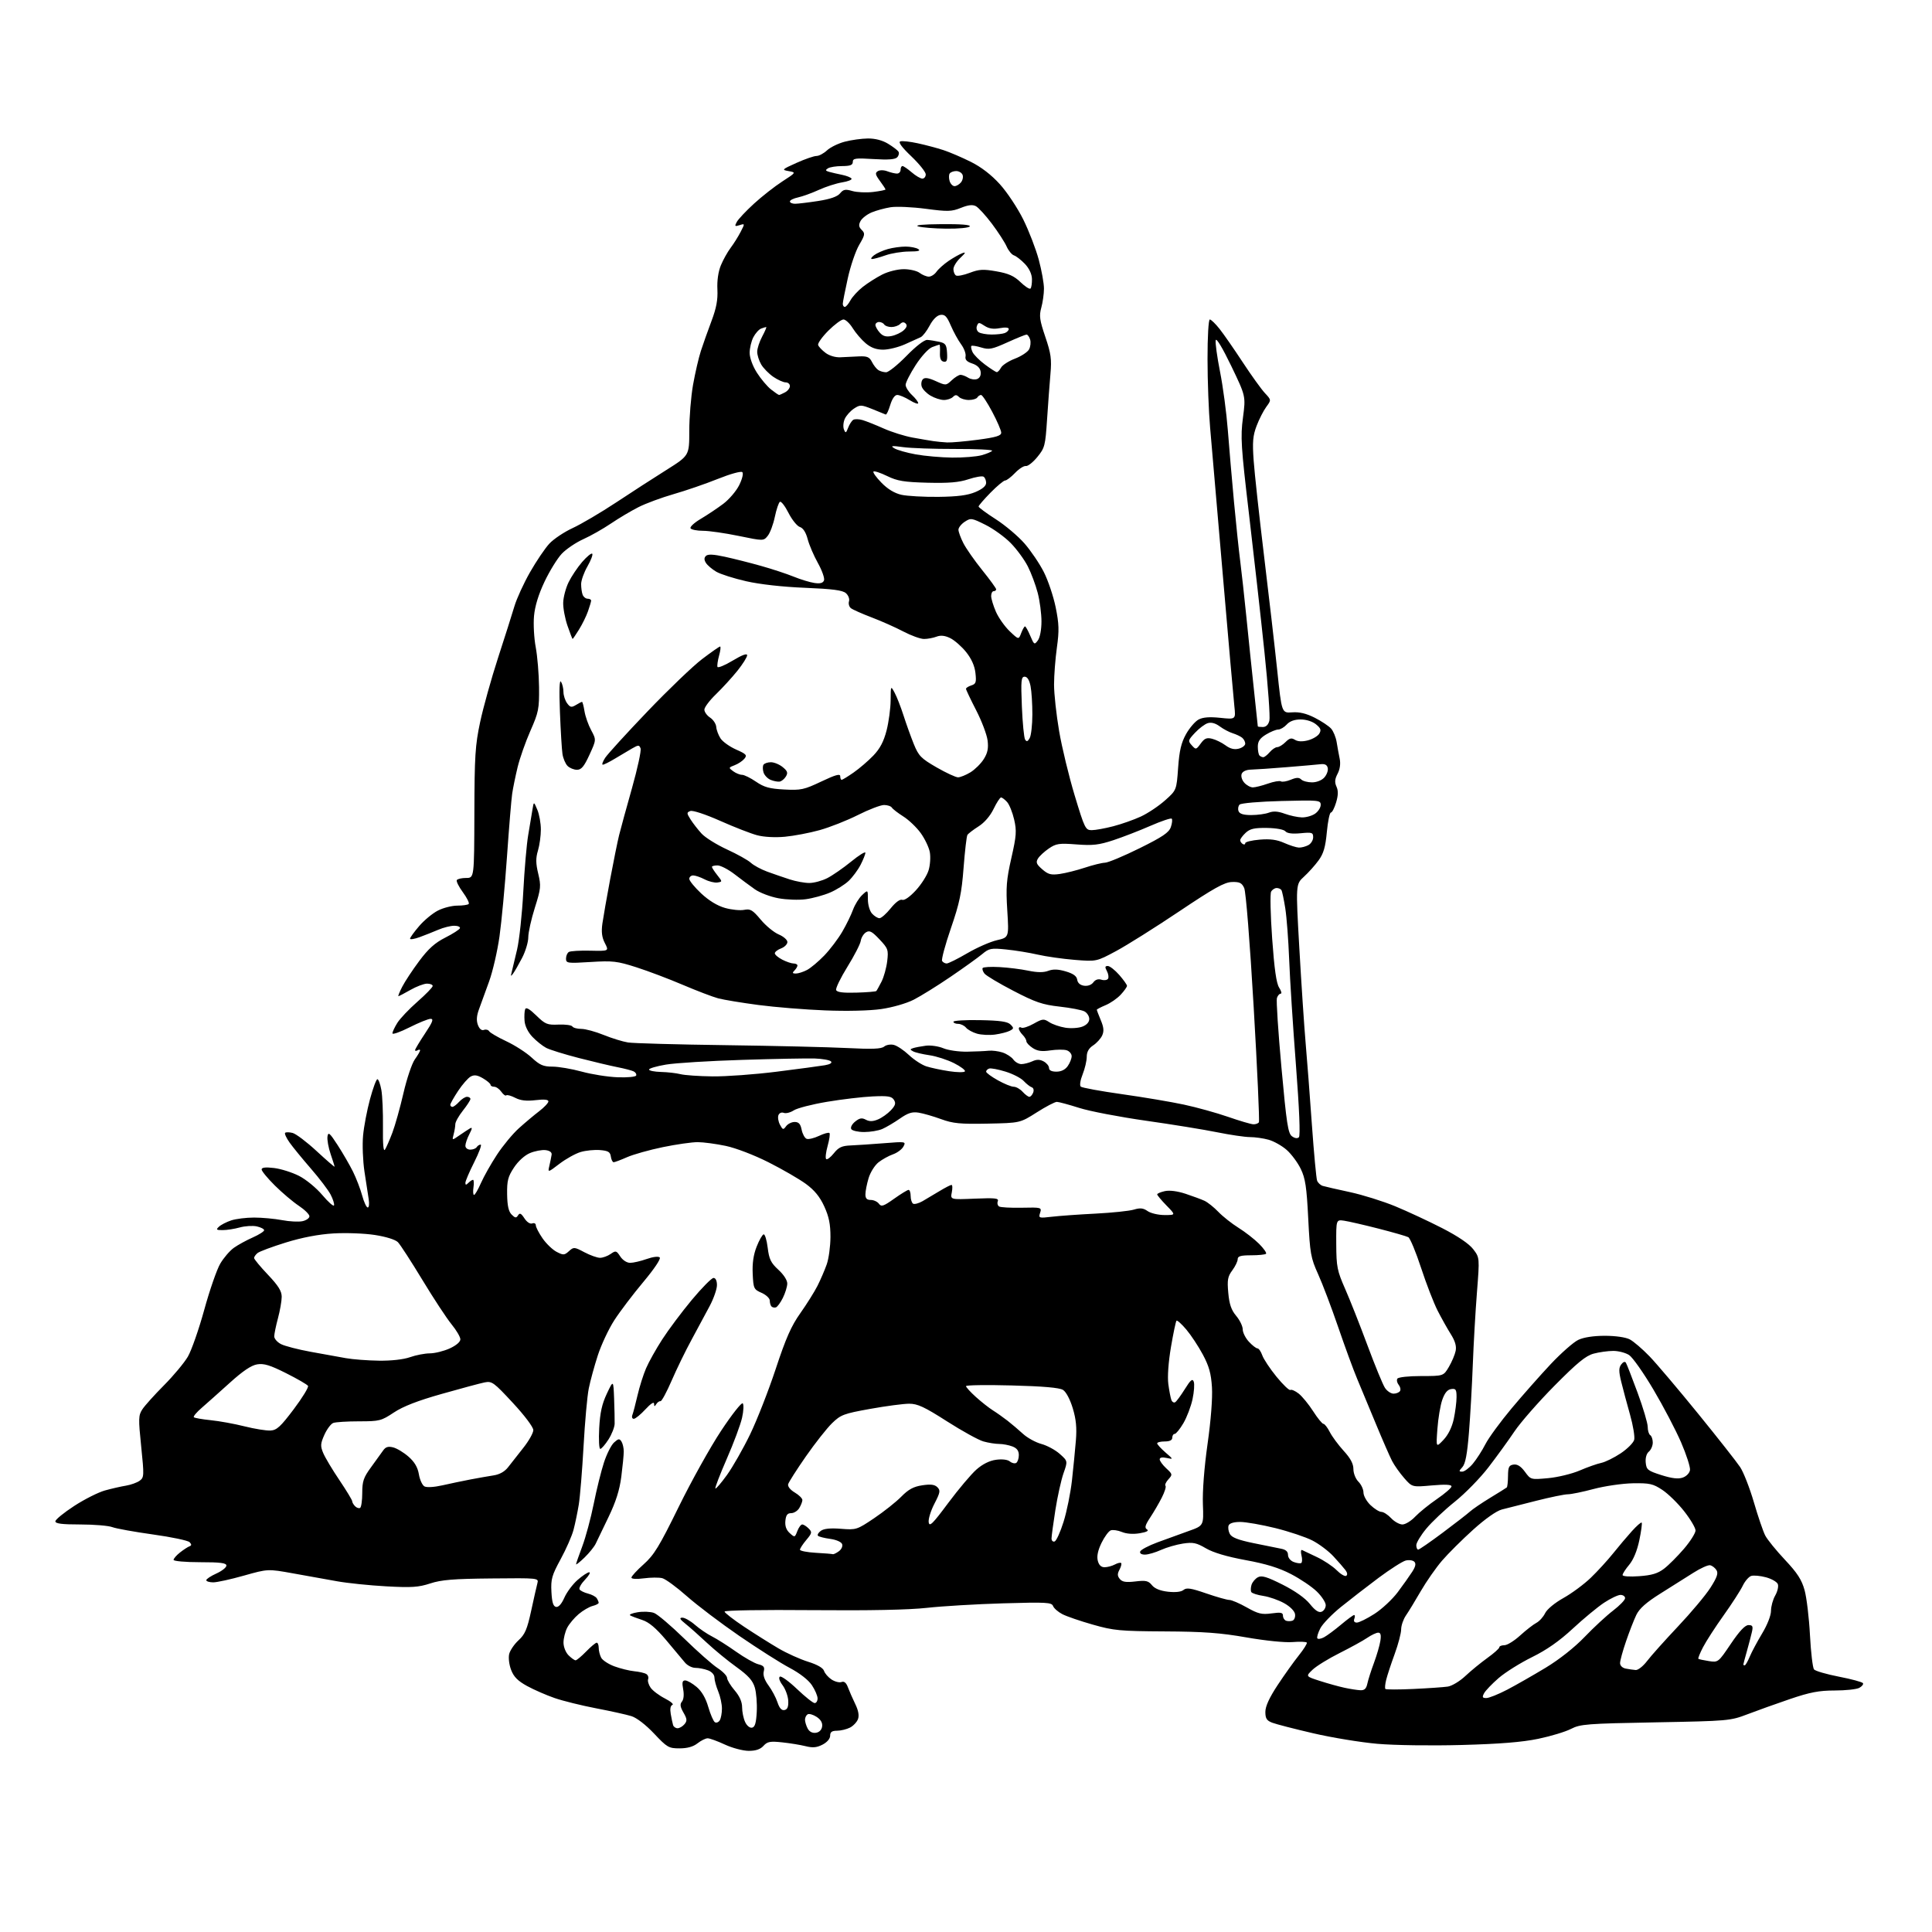 <?xml version="1.0" encoding="UTF-8" standalone="no"?>
<svg 
  version="1.1" 
  xmlns="http://www.w3.org/2000/svg" 
  xmlns:xlink="http://www.w3.org/1999/xlink" 
  xmlns:svg="http://www.w3.org/2000/svg"
  xmlns:rdf="http://www.w3.org/1999/02/22-rdf-syntax-ns#"
  xmlns:cc="http://creativecommons.org/ns#"
  xmlns:dc="http://purl.org/dc/elements/1.1/"
  viewBox="0 0 768 768"
  width="768"
  height="768"
>
<style>svg {background-color: white; }</style>"
<path stroke="none" fill="black" fill-rule="evenodd" d="M297.60,695.99C295.34,695.98 291.09,694.86 288.15,693.49C285.21,692.12 282.13,691.00 281.31,691.00C280.49,691.00 278.67,691.90 277.27,693.00C275.57,694.34 273.22,695.00 270.14,695.00C265.83,695.00 265.20,694.63 260.02,689.14C256.73,685.65 253.09,682.84 251.00,682.19C249.07,681.59 242.78,680.19 237.00,679.09C231.22,677.98 223.80,676.15 220.50,675.01C217.20,673.87 212.27,671.72 209.53,670.22C205.82,668.18 204.22,666.57 203.17,663.79C202.37,661.69 202.05,658.94 202.42,657.45C202.79,656.00 204.47,653.55 206.15,652.01C208.68,649.70 209.56,647.65 211.14,640.35C212.19,635.48 213.31,630.55 213.62,629.38C214.18,627.28 214.08,627.27 195.34,627.46C180.24,627.60 175.41,628.00 171.00,629.45C166.36,630.97 163.61,631.15 153.50,630.59C146.90,630.23 138.12,629.32 134.00,628.58C129.88,627.85 122.00,626.43 116.50,625.44C106.50,623.64 106.50,623.64 97.00,626.32C91.78,627.80 86.26,629.01 84.75,629.01C83.24,629.00 82.00,628.62 82.00,628.15C82.00,627.69 83.80,626.49 86.00,625.50C88.20,624.51 90.00,623.09 90.00,622.35C90.00,621.30 87.64,621.00 79.50,621.00C73.71,621.00 69.00,620.58 69.00,620.07C69.00,619.56 70.15,618.24 71.55,617.14C72.95,616.04 74.64,614.93 75.30,614.69C76.20,614.36 76.21,613.94 75.37,613.04C74.74,612.38 68.20,611.00 60.84,609.98C53.47,608.95 46.18,607.64 44.65,607.06C43.12,606.48 37.40,606.00 31.93,606.00C24.65,606.00 22.00,605.67 22.01,604.75C22.02,604.06 25.38,601.32 29.48,598.65C33.58,595.98 39.09,593.21 41.72,592.48C44.35,591.75 48.11,590.89 50.08,590.57C52.04,590.24 54.49,589.36 55.52,588.61C57.29,587.32 57.32,586.60 56.13,575.05C54.98,563.89 55.02,562.62 56.60,560.21C57.54,558.77 61.41,554.47 65.19,550.67C68.96,546.88 73.23,541.75 74.68,539.29C76.12,536.82 79.05,528.44 81.19,520.67C83.33,512.89 86.19,504.64 87.55,502.33C88.90,500.02 91.34,497.18 92.96,496.03C94.58,494.87 97.96,493.02 100.46,491.92C102.96,490.81 105.00,489.51 105.00,489.03C105.00,488.55 103.68,487.87 102.07,487.51C100.45,487.16 97.41,487.35 95.32,487.93C93.22,488.51 90.17,488.99 88.54,488.99C85.98,489.00 85.77,488.81 87.04,487.63C87.84,486.88 90.03,485.75 91.90,485.13C93.77,484.51 97.87,484.00 101.01,484.00C104.16,484.00 109.15,484.46 112.11,485.02C115.08,485.59 118.74,485.77 120.25,485.44C121.76,485.11 123.00,484.23 123.00,483.49C123.00,482.74 121.10,480.86 118.77,479.31C116.45,477.77 112.17,474.15 109.27,471.27C106.37,468.40 104.00,465.52 104.00,464.88C104.00,464.08 105.52,463.90 108.92,464.30C111.63,464.62 116.09,466.03 118.84,467.42C121.64,468.84 125.73,472.20 128.14,475.06C130.51,477.86 132.60,479.70 132.78,479.15C132.97,478.59 132.37,476.68 131.44,474.89C130.52,473.11 127.00,468.47 123.61,464.57C120.23,460.68 116.41,456.01 115.12,454.19C113.83,452.37 113.03,450.63 113.34,450.32C113.65,450.01 114.99,450.03 116.31,450.36C117.64,450.70 121.93,453.94 125.86,457.58C129.79,461.21 133.00,464.00 133.00,463.77C133.00,463.54 132.29,461.27 131.42,458.73C130.56,456.19 130.00,453.07 130.18,451.80C130.47,449.83 131.05,450.31 134.23,455.22C136.26,458.36 139.00,463.09 140.31,465.72C141.61,468.35 143.26,472.64 143.97,475.25C144.68,477.86 145.67,480.00 146.18,480.00C146.68,480.00 146.86,478.54 146.57,476.75C146.28,474.96 145.52,470.00 144.88,465.72C144.24,461.44 143.99,455.00 144.33,451.41C144.66,447.81 145.90,441.30 147.08,436.94C148.26,432.57 149.58,429.00 150.02,429.00C150.46,429.00 151.17,430.91 151.59,433.25C152.02,435.59 152.30,442.22 152.23,447.98C152.14,454.92 152.42,457.96 153.04,456.98C153.56,456.17 154.88,453.15 155.97,450.28C157.06,447.40 159.04,440.34 160.37,434.58C161.69,428.83 163.73,422.78 164.89,421.15C166.05,419.52 167.00,417.90 167.00,417.54C167.00,417.18 166.55,417.16 166.00,417.50C165.45,417.84 165.00,417.81 165.00,417.44C165.00,417.06 166.77,414.11 168.92,410.88C171.99,406.28 172.48,405.00 171.17,405.00C170.25,405.00 166.46,406.54 162.75,408.41C159.04,410.28 156.00,411.34 156.00,410.77C156.00,410.20 156.87,408.33 157.94,406.62C159.01,404.90 162.61,401.11 165.94,398.19C169.27,395.27 172.00,392.46 172.00,391.94C172.00,391.42 170.99,391.01 169.75,391.01C168.51,391.02 165.54,392.14 163.15,393.51C160.75,394.88 158.61,396.00 158.38,396.00C158.15,396.00 158.83,394.31 159.89,392.25C160.95,390.19 163.99,385.57 166.66,382.00C170.27,377.15 172.90,374.79 177.00,372.72C180.03,371.19 182.65,369.50 182.83,368.97C183.02,368.44 181.99,368.00 180.55,368.00C179.11,368.00 176.26,368.72 174.22,369.59C172.17,370.47 168.81,371.80 166.75,372.55C164.69,373.30 163.00,373.56 163.00,373.14C163.00,372.71 164.62,370.46 166.61,368.15C168.59,365.83 171.95,363.05 174.07,361.97C176.19,360.88 179.66,360.00 181.79,360.00C183.92,360.00 185.96,359.71 186.31,359.35C186.67,359.00 185.63,356.91 184.01,354.70C182.39,352.50 181.30,350.32 181.59,349.85C181.88,349.38 183.55,349.00 185.31,349.00C188.50,349.00 188.50,349.00 188.57,323.25C188.63,300.54 188.90,296.26 190.87,287.00C192.10,281.23 195.30,269.75 197.98,261.50C200.67,253.25 203.59,244.03 204.49,241.00C205.39,237.97 208.17,231.90 210.67,227.50C213.18,223.10 216.64,217.98 218.36,216.12C220.09,214.26 224.28,211.46 227.67,209.90C231.06,208.33 238.79,203.78 244.85,199.78C250.90,195.77 259.94,189.93 264.93,186.80C274.00,181.09 274.00,181.09 274.00,171.30C274.00,165.91 274.67,157.68 275.49,153.00C276.32,148.32 277.72,142.25 278.61,139.50C279.50,136.75 281.41,131.39 282.84,127.58C284.76,122.50 285.38,119.17 285.18,115.07C285.00,111.58 285.52,107.99 286.55,105.49C287.45,103.30 289.21,100.15 290.45,98.50C291.69,96.85 293.48,94.00 294.42,92.16C296.13,88.85 296.13,88.83 293.99,89.50C292.09,90.11 291.95,89.96 292.88,88.23C293.46,87.15 296.53,83.88 299.71,80.97C302.90,78.05 307.98,74.07 311.00,72.12C316.50,68.56 316.50,68.56 313.51,68.02C310.64,67.51 310.76,67.38 316.64,64.74C320.00,63.23 323.56,62.00 324.56,62.00C325.56,62.00 327.43,61.00 328.73,59.79C330.02,58.57 333.20,57.01 335.79,56.33C338.38,55.65 342.52,55.07 345.00,55.05C347.88,55.02 350.76,55.77 353.00,57.13C354.93,58.30 356.79,59.71 357.15,60.27C357.51,60.84 357.29,61.85 356.66,62.52C355.85,63.39 353.07,63.60 347.26,63.23C340.06,62.78 339.00,62.93 339.00,64.36C339.00,65.62 338.02,66.00 334.75,66.02C332.41,66.02 329.88,66.42 329.12,66.91C328.01,67.61 328.11,67.89 329.62,68.32C330.65,68.61 332.96,69.14 334.74,69.50C336.52,69.86 338.21,70.53 338.49,70.99C338.78,71.45 337.09,72.13 334.75,72.50C332.41,72.88 328.25,74.22 325.50,75.48C322.75,76.74 319.04,78.08 317.25,78.47C315.46,78.85 314.00,79.57 314.00,80.08C314.00,80.59 314.93,81.00 316.06,81.00C317.19,81.00 321.32,80.50 325.23,79.90C330.04,79.15 332.86,78.17 333.92,76.88C335.24,75.28 336.04,75.12 338.81,75.93C340.62,76.46 344.34,76.63 347.06,76.31C349.78,75.98 352.00,75.54 352.00,75.32C352.00,75.10 351.00,73.56 349.77,71.91C347.95,69.44 347.80,68.74 348.94,68.04C349.73,67.55 351.38,67.57 352.73,68.09C354.05,68.59 355.78,69.00 356.57,69.00C357.35,69.00 358.00,68.33 358.00,67.50C358.00,66.67 358.34,66.00 358.75,66.00C359.16,66.00 360.81,67.13 362.41,68.50C364.00,69.88 365.92,71.00 366.66,71.00C367.39,71.00 368.00,70.24 368.00,69.31C368.00,68.38 365.41,65.15 362.26,62.14C358.47,58.53 356.98,56.51 357.89,56.20C358.65,55.95 361.79,56.29 364.88,56.97C367.97,57.64 372.52,58.85 375.00,59.66C377.48,60.47 382.37,62.57 385.89,64.32C390.06,66.40 394.07,69.49 397.46,73.23C400.32,76.38 404.50,82.68 406.76,87.24C409.02,91.80 411.79,99.00 412.93,103.25C414.07,107.49 415.00,112.66 414.99,114.73C414.99,116.80 414.51,120.21 413.93,122.30C413.03,125.54 413.27,127.25 415.53,133.91C417.78,140.54 418.09,142.76 417.57,148.61C417.24,152.40 416.63,160.52 416.23,166.66C415.54,177.19 415.32,178.04 412.36,181.66C410.64,183.77 408.58,185.39 407.80,185.25C407.02,185.11 405.08,186.35 403.50,188.00C401.92,189.65 400.15,191.00 399.56,191.00C398.98,191.00 396.36,193.18 393.75,195.84C391.14,198.51 389.00,200.98 389.00,201.35C389.00,201.71 392.06,203.98 395.81,206.38C399.56,208.78 404.70,213.12 407.24,216.02C409.77,218.92 413.24,224.04 414.94,227.40C416.64,230.75 418.76,237.06 419.65,241.42C420.99,248.01 421.07,250.69 420.13,257.42C419.51,261.86 419.00,268.49 419.00,272.15C419.00,275.81 419.91,284.12 421.02,290.63C422.13,297.13 424.92,308.65 427.21,316.23C431.17,329.33 431.50,330.00 433.98,330.00C435.41,330.00 439.26,329.30 442.54,328.45C445.82,327.60 450.75,325.86 453.50,324.59C456.25,323.32 460.57,320.44 463.10,318.19C467.69,314.10 467.69,314.10 468.32,305.22C468.81,298.40 469.54,295.29 471.46,291.84C472.84,289.37 475.09,286.76 476.45,286.03C478.17,285.11 480.79,284.90 485.09,285.35C491.25,286.00 491.25,286.00 490.68,280.75C490.36,277.86 488.29,254.35 486.08,228.50C483.87,202.65 481.60,176.32 481.04,170.00C480.48,163.68 480.01,151.41 480.01,142.75C480.00,133.87 480.40,127.00 480.92,127.00C481.42,127.00 483.17,128.69 484.80,130.75C486.43,132.81 490.57,138.78 494.00,144.00C497.43,149.22 501.40,154.74 502.81,156.25C505.38,159.00 505.38,159.00 503.36,161.75C502.25,163.26 500.52,166.65 499.52,169.28C498.03,173.20 497.82,175.69 498.35,183.10C498.70,188.07 500.55,205.04 502.46,220.82C504.37,236.59 506.74,257.14 507.72,266.48C509.50,283.47 509.50,283.47 513.65,283.17C516.54,282.95 519.27,283.61 522.65,285.32C525.32,286.68 528.24,288.62 529.14,289.64C530.04,290.66 531.03,293.07 531.34,295.00C531.65,296.93 532.19,299.91 532.55,301.63C532.95,303.60 532.65,305.80 531.71,307.58C530.60,309.70 530.49,310.98 531.27,312.70C532.02,314.34 531.97,316.14 531.12,319.00C530.46,321.20 529.53,323.00 529.05,323.00C528.56,323.00 527.84,326.49 527.44,330.75C526.89,336.72 526.13,339.30 524.17,342.00C522.77,343.93 520.15,346.85 518.34,348.50C515.06,351.50 515.06,351.50 516.51,377.00C517.30,391.02 518.43,407.90 519.00,414.50C519.58,421.10 520.70,435.78 521.50,447.12C522.31,458.46 523.24,468.45 523.57,469.33C523.91,470.21 524.93,471.15 525.84,471.42C526.75,471.70 531.61,472.81 536.64,473.89C541.67,474.98 549.77,477.51 554.64,479.52C559.51,481.54 567.90,485.44 573.28,488.20C579.57,491.43 583.98,494.42 585.63,496.58C588.19,499.94 588.19,499.94 587.11,513.72C586.51,521.30 585.77,534.25 585.46,542.50C585.15,550.75 584.46,562.87 583.93,569.44C583.24,578.05 582.51,581.89 581.33,583.19C579.87,584.80 579.86,585.00 581.26,585.00C582.12,585.00 584.01,583.59 585.47,581.86C586.92,580.13 589.17,576.64 590.46,574.11C591.75,571.57 596.44,565.16 600.88,559.86C605.32,554.55 612.34,546.62 616.47,542.22C620.61,537.83 625.52,533.51 627.40,532.62C629.55,531.60 633.44,531.00 637.95,531.00C642.17,531.00 646.22,531.58 647.84,532.42C649.35,533.20 652.89,536.24 655.72,539.17C658.54,542.10 667.24,552.38 675.06,562.00C682.88,571.62 690.38,581.16 691.73,583.19C693.08,585.22 695.54,591.52 697.20,597.19C698.85,602.86 700.88,608.80 701.71,610.40C702.53,611.99 706.06,616.34 709.55,620.05C714.49,625.31 716.21,627.98 717.36,632.15C718.17,635.09 719.13,643.12 719.49,649.99C719.85,656.85 720.58,662.99 721.10,663.62C721.62,664.25 726.10,665.55 731.04,666.51C735.99,667.47 740.27,668.63 740.55,669.08C740.83,669.53 740.17,670.37 739.09,670.95C738.01,671.53 733.61,672.00 729.32,672.00C723.06,672.01 719.51,672.69 711.50,675.41C706.00,677.29 698.39,680.01 694.58,681.47C687.81,684.05 687.01,684.12 658.09,684.66C630.81,685.16 628.21,685.36 624.51,687.26C622.30,688.40 616.45,690.17 611.50,691.20C605.12,692.53 596.24,693.25 581.00,693.66C568.82,693.99 554.30,693.78 547.50,693.19C540.90,692.61 529.42,690.73 522.00,689.00C514.58,687.28 507.26,685.39 505.75,684.81C503.53,683.96 503.00,683.13 503.00,680.51C503.00,678.30 504.56,674.89 507.86,669.88C510.54,665.82 514.33,660.50 516.30,658.05C518.26,655.60 519.69,653.31 519.48,652.96C519.26,652.61 516.70,652.52 513.79,652.75C510.77,653.00 502.92,652.20 495.50,650.90C485.17,649.08 478.49,648.59 463.00,648.51C445.23,648.41 442.70,648.18 434.44,645.82C429.45,644.41 423.99,642.53 422.31,641.66C420.62,640.79 418.96,639.33 418.61,638.43C418.05,636.96 415.99,636.85 398.74,637.35C388.16,637.66 374.55,638.47 368.50,639.14C361.24,639.95 345.68,640.26 322.75,640.06C303.21,639.88 288.01,640.13 288.02,640.62C288.03,641.10 291.52,643.81 295.77,646.64C300.02,649.46 306.20,653.35 309.50,655.28C312.80,657.21 318.08,659.59 321.24,660.57C324.90,661.71 327.19,663.03 327.57,664.21C327.89,665.22 329.24,666.77 330.57,667.64C331.90,668.51 333.68,668.95 334.52,668.63C335.57,668.23 336.39,668.91 337.08,670.77C337.64,672.27 338.94,675.24 339.97,677.36C341.22,679.91 341.59,681.94 341.07,683.36C340.64,684.54 339.21,686.06 337.90,686.74C336.58,687.41 334.26,687.98 332.75,687.99C330.68,688.00 330.00,688.49 330.00,689.97C330.00,691.16 328.79,692.57 326.98,693.51C324.68,694.70 323.09,694.85 320.23,694.13C318.18,693.62 313.98,692.93 310.90,692.61C306.12,692.10 305.03,692.31 303.49,694.01C302.25,695.38 300.42,696.00 297.60,695.99zM324.32,688.81C325.67,688.62 326.62,687.67 326.81,686.31C327.02,684.86 326.28,683.57 324.61,682.48C323.22,681.57 321.62,681.12 321.04,681.47C320.47,681.83 320.00,682.80 320.00,683.62C320.00,684.45 320.48,686.03 321.07,687.13C321.74,688.39 322.94,689.01 324.32,688.81zM269.35,687.00C270.12,687.00 271.35,686.28 272.09,685.40C273.21,684.05 273.14,683.31 271.69,680.78C270.37,678.48 270.23,677.43 271.09,676.39C271.78,675.57 271.97,673.63 271.57,671.51C271.06,668.79 271.24,668.00 272.38,668.00C273.19,668.00 275.23,669.16 276.92,670.59C278.95,672.30 280.53,675.00 281.56,678.57C282.43,681.54 283.60,684.25 284.18,684.61C284.75,684.97 285.62,684.64 286.10,683.88C286.58,683.12 286.98,681.02 286.98,679.22C286.99,677.41 286.32,674.32 285.50,672.35C284.68,670.37 284.00,667.90 284.00,666.85C284.00,665.73 282.95,664.55 281.43,663.98C280.02,663.44 277.77,663.00 276.43,663.00C275.08,663.00 273.20,662.03 272.24,660.85C271.28,659.67 267.93,655.66 264.78,651.94C260.74,647.16 257.95,644.82 255.28,643.96C253.20,643.29 251.05,642.47 250.50,642.14C249.95,641.82 251.30,641.25 253.49,640.89C255.69,640.53 258.62,640.66 259.99,641.17C261.37,641.68 266.77,646.27 272.00,651.37C277.23,656.47 283.18,661.73 285.24,663.07C287.30,664.41 289.01,666.17 289.03,667.00C289.06,667.83 290.41,670.06 292.04,671.96C294.00,674.25 295.00,676.52 295.00,678.67C295.00,680.45 295.53,683.07 296.18,684.49C296.85,685.97 298.03,686.95 298.93,686.78C300.10,686.56 300.58,684.97 300.82,680.49C301.00,677.20 300.65,672.85 300.05,670.83C299.22,668.03 297.47,666.08 292.73,662.66C289.30,660.20 284.02,655.86 281.00,653.04C277.98,650.21 274.15,646.81 272.50,645.49C270.25,643.70 269.93,643.08 271.22,643.05C272.16,643.02 274.41,644.29 276.22,645.86C278.02,647.44 281.07,649.52 283.00,650.49C284.93,651.46 289.24,654.19 292.60,656.57C295.95,658.94 299.93,661.19 301.43,661.57C303.62,662.12 304.05,662.68 303.60,664.46C303.24,665.90 303.90,667.83 305.50,670.00C306.85,671.83 308.46,674.85 309.07,676.72C309.84,679.04 310.71,680.00 311.85,679.77C313.03,679.52 313.45,678.48 313.34,676.08C313.25,674.24 312.24,671.46 311.10,669.92C309.85,668.24 309.42,666.86 310.02,666.49C310.57,666.15 313.64,668.38 316.85,671.44C320.06,674.50 323.20,677.00 323.84,677.00C324.48,677.00 325.00,676.17 325.00,675.15C325.00,674.13 323.99,671.77 322.75,669.90C321.37,667.82 317.93,665.14 313.89,663.00C310.26,661.08 301.26,655.36 293.90,650.31C286.53,645.25 277.15,638.15 273.06,634.53C268.97,630.91 264.56,627.68 263.26,627.35C261.96,627.02 258.67,627.05 255.95,627.41C253.01,627.80 251.00,627.68 251.00,627.11C251.00,626.59 253.19,624.21 255.86,621.83C260.00,618.15 262.09,614.72 269.80,599.00C274.79,588.83 282.37,575.22 286.65,568.76C290.92,562.30 294.79,557.39 295.25,557.85C295.71,558.31 295.59,560.89 294.98,563.59C294.38,566.29 291.65,573.63 288.91,579.89C286.18,586.15 284.14,591.47 284.37,591.70C284.61,591.94 286.68,589.51 288.99,586.32C291.29,583.12 295.42,575.87 298.17,570.20C300.91,564.54 305.49,552.84 308.35,544.20C312.40,531.93 314.54,527.08 318.15,522.00C320.68,518.42 323.76,513.52 324.98,511.10C326.20,508.68 327.85,504.85 328.64,502.60C329.44,500.34 330.10,495.46 330.12,491.74C330.13,486.64 329.53,483.66 327.66,479.57C325.89,475.71 323.78,473.13 320.34,470.61C317.68,468.67 311.00,464.80 305.50,462.03C299.80,459.15 292.49,456.35 288.50,455.51C284.65,454.70 279.64,454.03 277.36,454.02C275.08,454.01 268.85,454.90 263.51,456.00C258.17,457.10 251.76,458.90 249.27,460.00C246.78,461.10 244.38,462.00 243.94,462.00C243.50,462.00 243.00,460.99 242.82,459.75C242.56,457.91 241.77,457.44 238.50,457.17C236.30,456.99 232.83,457.34 230.79,457.95C228.75,458.56 224.98,460.66 222.40,462.62C217.73,466.19 217.73,466.19 218.40,463.35C218.76,461.78 219.16,459.82 219.28,459.00C219.42,458.05 218.53,457.39 216.85,457.19C215.40,457.02 212.61,457.55 210.67,458.36C208.57,459.24 205.99,461.57 204.32,464.11C201.93,467.72 201.51,469.34 201.59,474.74C201.66,479.30 202.17,481.60 203.38,482.81C204.78,484.21 205.22,484.27 205.93,483.12C206.60,482.03 207.15,482.29 208.47,484.31C209.45,485.82 210.74,486.65 211.58,486.33C212.36,486.03 213.00,486.37 213.00,487.09C213.00,487.81 214.21,490.14 215.68,492.27C217.16,494.40 219.68,496.82 221.28,497.64C223.92,499.01 224.36,498.99 226.16,497.36C228.06,495.64 228.29,495.66 232.31,497.79C234.62,499.01 237.41,500.00 238.53,500.00C239.64,500.00 241.54,499.31 242.74,498.47C244.77,497.05 245.03,497.12 246.57,499.47C247.54,500.94 249.18,502.00 250.49,502.00C251.73,502.00 254.69,501.32 257.05,500.48C259.59,499.59 261.73,499.33 262.26,499.86C262.78,500.38 260.09,504.40 255.71,509.63C251.62,514.51 246.44,521.34 244.20,524.81C241.96,528.28 239.00,534.58 237.63,538.81C236.26,543.04 234.64,548.96 234.04,551.96C233.43,554.96 232.50,565.31 231.97,574.96C231.43,584.61 230.58,595.03 230.07,598.12C229.56,601.21 228.63,605.71 227.99,608.12C227.36,610.53 225.06,615.78 222.87,619.79C219.36,626.25 218.94,627.74 219.20,632.78C219.42,636.96 219.91,638.56 221.04,638.77C222.02,638.96 223.23,637.61 224.34,635.10C225.30,632.92 227.66,629.75 229.58,628.07C231.50,626.38 233.59,625.00 234.22,625.00C234.86,625.00 234.12,626.31 232.58,627.92C231.04,629.52 230.05,631.27 230.38,631.81C230.71,632.34 232.22,633.09 233.73,633.47C235.24,633.85 236.82,634.69 237.22,635.33C237.63,635.97 237.98,636.79 237.98,637.14C237.99,637.49 236.91,638.06 235.58,638.39C234.24,638.73 231.75,640.18 230.04,641.62C228.33,643.06 226.27,645.51 225.46,647.07C224.66,648.63 224.00,651.27 224.00,652.95C224.00,654.67 224.87,656.87 226.00,658.00C227.10,659.10 228.36,660.00 228.80,660.00C229.25,660.00 231.13,658.42 233.00,656.50C234.87,654.58 236.75,653.00 237.20,653.00C237.64,653.00 238.00,653.93 238.00,655.07C238.00,656.20 238.44,657.96 238.99,658.98C239.53,659.99 241.89,661.54 244.24,662.40C246.58,663.27 250.12,664.14 252.09,664.34C254.07,664.53 256.24,665.03 256.91,665.45C257.59,665.86 257.91,666.78 257.64,667.49C257.37,668.19 257.82,669.73 258.64,670.90C259.46,672.07 262.01,673.99 264.32,675.17C266.62,676.35 267.96,677.50 267.29,677.73C266.52,677.99 266.28,679.29 266.63,681.32C266.93,683.07 267.35,685.06 267.56,685.75C267.77,686.44 268.57,687.00 269.35,687.00zM590.84,675.00C591.90,675.00 595.63,673.50 599.13,671.68C602.63,669.85 609.52,665.91 614.44,662.94C619.90,659.63 625.93,654.87 629.94,650.68C633.55,646.92 638.64,642.21 641.25,640.22C643.86,638.22 646.00,636.01 646.00,635.29C646.00,634.58 645.18,634.00 644.17,634.00C643.17,634.00 640.21,635.41 637.61,637.13C635.01,638.86 629.42,643.48 625.19,647.41C619.89,652.33 614.86,655.85 609.00,658.74C604.33,661.04 598.36,664.78 595.74,667.05C593.12,669.32 590.52,672.04 589.95,673.09C589.11,674.66 589.27,675.00 590.84,675.00zM540.73,671.89C542.40,671.97 543.11,671.30 543.55,669.25C543.87,667.74 545.05,664.02 546.18,661.00C547.30,657.98 548.45,654.04 548.72,652.25C549.08,649.93 548.83,649.00 547.86,649.01C547.11,649.01 545.15,649.94 543.50,651.06C541.85,652.19 536.90,654.91 532.50,657.12C528.10,659.32 523.26,662.31 521.75,663.75C519.00,666.38 519.00,666.38 524.75,668.22C527.91,669.24 532.30,670.45 534.50,670.92C536.70,671.40 539.50,671.83 540.73,671.89zM561.85,671.39C567.71,671.12 573.85,670.69 575.50,670.45C577.16,670.20 580.31,668.31 582.50,666.24C584.70,664.17 588.64,660.95 591.25,659.07C593.86,657.20 596.00,655.29 596.00,654.83C596.00,654.37 596.91,654.00 598.02,654.00C599.13,654.00 601.95,652.26 604.27,650.14C606.60,648.02 609.49,645.77 610.70,645.13C611.91,644.50 613.48,642.77 614.20,641.28C614.96,639.71 618.01,637.18 621.50,635.23C624.80,633.38 629.69,629.77 632.36,627.19C635.04,624.61 639.03,620.25 641.23,617.50C643.43,614.75 646.79,610.77 648.70,608.66C650.60,606.55 652.35,605.02 652.59,605.26C652.84,605.50 652.41,608.67 651.65,612.30C650.78,616.46 649.29,620.05 647.63,622.02C646.18,623.75 645.00,625.58 645.00,626.10C645.00,626.64 647.79,626.84 651.60,626.56C656.63,626.20 658.99,625.49 661.50,623.57C663.32,622.18 666.87,618.62 669.40,615.67C671.93,612.71 674.00,609.43 674.00,608.39C674.00,607.35 671.97,603.92 669.49,600.76C667.01,597.60 663.10,593.78 660.80,592.26C657.10,589.81 655.76,589.52 649.06,589.63C644.90,589.71 637.93,590.72 633.56,591.88C629.20,593.05 624.55,594.00 623.25,594.00C621.94,594.00 616.29,595.16 610.68,596.58C605.08,597.99 598.92,599.56 597.00,600.05C594.88,600.60 590.38,603.77 585.57,608.11C581.21,612.04 575.66,617.57 573.24,620.38C570.82,623.20 567.01,628.65 564.78,632.50C562.55,636.35 559.89,640.72 558.86,642.21C557.84,643.70 556.99,646.17 556.98,647.71C556.97,649.24 555.81,653.65 554.40,657.50C552.99,661.35 551.48,665.94 551.04,667.70C550.60,669.46 550.45,671.12 550.72,671.39C550.99,671.66 556.00,671.66 561.85,671.39zM650.21,663.86C651.15,663.94 653.17,662.34 654.71,660.32C656.24,658.29 661.78,652.11 667.00,646.57C672.23,641.03 678.05,634.09 679.93,631.14C682.57,627.00 683.11,625.40 682.32,624.14C681.75,623.24 680.62,622.37 679.80,622.21C678.98,622.04 675.98,623.39 673.13,625.21C670.29,627.02 664.41,630.72 660.07,633.44C654.42,636.98 651.70,639.40 650.47,641.94C649.52,643.90 647.68,648.62 646.38,652.43C645.07,656.23 644.00,660.14 644.00,661.11C644.00,662.13 644.94,663.04 646.25,663.29C647.49,663.53 649.27,663.79 650.21,663.86zM693.55,662.00C693.85,662.00 694.74,660.47 695.53,658.59C696.31,656.72 698.54,652.55 700.47,649.34C702.53,645.93 704.00,642.18 704.00,640.33C704.00,638.59 704.75,635.85 705.67,634.25C706.59,632.65 707.06,630.61 706.72,629.72C706.38,628.83 704.26,627.61 702.00,627.00C699.75,626.39 697.10,626.15 696.13,626.46C695.16,626.77 693.64,628.53 692.76,630.37C691.88,632.21 688.47,637.50 685.18,642.11C681.89,646.72 678.20,652.43 676.98,654.79C675.75,657.15 674.92,659.23 675.13,659.40C675.33,659.58 677.19,659.98 679.26,660.30C683.01,660.88 683.04,660.85 688.04,653.44C691.47,648.36 693.69,646.00 695.05,646.00C696.70,646.00 696.93,646.46 696.41,648.75C696.07,650.26 695.16,653.72 694.40,656.43C693.63,659.14 693.00,661.51 693.00,661.68C693.00,661.86 693.25,662.00 693.55,662.00zM526.31,650.84C527.51,650.20 530.55,647.95 533.06,645.84C535.57,643.73 537.92,642.00 538.28,642.00C538.64,642.00 538.68,642.67 538.36,643.50C538.00,644.45 538.37,645.00 539.37,645.00C540.25,645.00 543.39,643.45 546.35,641.55C549.31,639.66 553.48,635.77 555.62,632.92C557.75,630.07 560.35,626.41 561.38,624.80C562.71,622.73 562.95,621.55 562.21,620.81C561.62,620.22 560.08,620.01 558.78,620.34C557.49,620.67 552.62,623.78 547.96,627.25C543.31,630.73 536.58,635.94 533.01,638.82C529.44,641.71 525.77,645.51 524.85,647.28C523.94,649.05 523.40,650.84 523.66,651.25C523.91,651.67 525.11,651.48 526.31,650.84zM513.80,644.23C514.52,643.96 514.97,642.80 514.80,641.65C514.63,640.42 512.84,638.62 510.50,637.31C508.30,636.07 504.58,634.77 502.24,634.41C499.89,634.06 497.73,633.37 497.42,632.88C497.12,632.38 497.16,631.09 497.50,629.99C497.85,628.89 498.99,627.54 500.04,626.98C501.55,626.17 503.61,626.79 509.83,629.91C514.77,632.40 518.82,635.26 520.70,637.60C522.77,640.19 524.20,641.14 525.34,640.70C526.26,640.35 527.00,639.17 527.00,638.08C527.00,636.99 525.40,634.54 523.44,632.64C521.49,630.74 516.88,627.63 513.19,625.72C508.41,623.24 503.26,621.65 495.16,620.17C487.68,618.79 482.31,617.20 479.39,615.49C475.60,613.27 474.26,612.99 470.26,613.59C467.68,613.98 463.75,615.12 461.53,616.12C459.31,617.13 456.45,617.97 455.17,617.98C453.74,617.99 452.99,617.51 453.24,616.75C453.47,616.06 456.54,614.43 460.08,613.12C463.61,611.81 469.20,609.78 472.50,608.61C478.50,606.48 478.50,606.48 478.17,597.99C477.97,592.83 478.69,583.42 480.02,574.00C481.36,564.58 482.04,555.73 481.77,551.45C481.43,545.99 480.61,543.05 478.14,538.45C476.39,535.18 473.43,530.70 471.57,528.50C469.71,526.30 467.96,524.73 467.68,525.00C467.40,525.27 466.41,529.97 465.48,535.44C464.46,541.47 464.04,547.27 464.43,550.20C464.78,552.85 465.33,555.69 465.64,556.51C465.95,557.32 466.64,557.72 467.16,557.40C467.69,557.08 469.41,554.73 471.00,552.18C473.27,548.53 474.02,547.90 474.53,549.23C474.89,550.16 474.67,553.29 474.05,556.19C473.43,559.08 471.80,563.38 470.42,565.73C469.04,568.08 467.48,570.00 466.96,570.00C466.43,570.00 466.00,570.67 466.00,571.50C466.00,572.50 465.00,573.00 463.00,573.00C461.35,573.00 460.00,573.34 459.99,573.75C459.99,574.16 461.45,575.77 463.24,577.33C466.50,580.15 466.50,580.15 463.75,579.56C461.99,579.18 461.00,579.38 461.00,580.12C461.00,580.75 462.17,582.36 463.61,583.69C466.12,586.01 466.15,586.18 464.45,588.06C463.47,589.13 462.96,590.29 463.30,590.63C463.64,590.97 462.97,593.09 461.82,595.35C460.67,597.61 458.58,601.19 457.18,603.30C455.19,606.32 454.92,607.33 455.95,607.97C456.81,608.50 455.83,609.02 453.07,609.49C450.47,609.93 447.78,609.74 445.96,608.98C444.35,608.32 442.35,608.03 441.52,608.35C440.69,608.67 439.04,610.92 437.86,613.34C436.43,616.29 435.94,618.63 436.38,620.38C436.82,622.14 437.71,623.00 439.08,623.00C440.21,623.00 442.04,622.51 443.15,621.92C444.26,621.32 445.39,621.06 445.67,621.33C445.94,621.61 445.64,622.80 445.01,623.98C444.12,625.64 444.16,626.48 445.15,627.68C446.13,628.86 447.60,629.09 451.33,628.65C455.49,628.15 456.49,628.38 457.91,630.13C459.00,631.49 461.20,632.38 464.28,632.73C467.27,633.06 469.53,632.81 470.47,632.03C471.66,631.04 473.41,631.30 479.48,633.40C483.63,634.83 487.76,636.00 488.68,636.00C489.59,636.00 492.72,637.34 495.63,638.99C500.13,641.53 501.60,641.88 505.46,641.35C509.16,640.84 510.00,641.01 510.00,642.28C510.00,643.13 510.56,644.03 511.25,644.27C511.94,644.51 513.09,644.49 513.80,644.23zM535.13,626.42C535.72,626.05 535.61,625.18 534.85,624.16C534.17,623.25 532.01,620.77 530.05,618.66C528.10,616.55 524.33,613.72 521.67,612.36C519.02,611.00 512.40,608.79 506.97,607.44C501.53,606.10 495.26,605.00 493.01,605.00C490.41,605.00 488.74,605.51 488.39,606.42C488.09,607.20 488.31,608.71 488.88,609.77C489.62,611.16 492.19,612.16 498.20,613.40C502.77,614.34 507.74,615.35 509.25,615.64C511.13,615.99 512.00,616.77 512.00,618.11C512.00,619.22 512.98,620.43 514.25,620.91C515.49,621.38 516.84,621.57 517.25,621.32C517.67,621.08 517.72,619.72 517.36,618.31C517.01,616.90 517.12,615.93 517.61,616.17C518.10,616.41 520.74,617.66 523.47,618.95C526.21,620.24 529.73,622.58 531.31,624.15C532.88,625.73 534.60,626.75 535.13,626.42zM232.37,619.13C230.52,620.92 229.00,622.13 229.00,621.82C229.00,621.50 230.11,618.29 231.47,614.68C232.83,611.07 234.87,603.48 236.01,597.81C237.14,592.14 238.98,584.74 240.08,581.37C241.18,577.99 242.99,574.41 244.10,573.41C245.83,571.84 246.25,571.79 247.05,573.04C247.55,573.84 247.96,575.62 247.95,577.00C247.95,578.38 247.51,582.88 246.98,587.00C246.29,592.33 244.83,596.96 241.92,603.00C239.66,607.67 237.35,612.48 236.78,613.68C236.20,614.88 234.22,617.33 232.37,619.13zM331.06,617.81C331.37,617.91 332.45,617.39 333.47,616.64C334.51,615.89 335.07,614.63 334.75,613.79C334.42,612.93 332.38,612.05 330.00,611.73C327.71,611.42 325.54,610.87 325.17,610.50C324.80,610.14 325.30,609.25 326.28,608.54C327.49,607.65 330.06,607.39 334.28,607.72C340.36,608.20 340.65,608.11 347.50,603.50C351.35,600.90 356.20,597.06 358.27,594.95C361.13,592.04 363.14,590.95 366.61,590.43C369.99,589.92 371.55,590.12 372.63,591.20C373.90,592.47 373.75,593.29 371.46,597.72C370.01,600.50 368.98,603.83 369.17,605.11C369.45,607.07 370.71,605.82 376.92,597.47C381.01,591.99 386.06,586.00 388.15,584.16C390.61,581.99 393.36,580.63 395.96,580.28C398.41,579.95 400.55,580.21 401.45,580.96C402.25,581.62 403.38,581.88 403.96,581.53C404.53,581.17 405.00,579.77 405.00,578.42C405.00,576.69 404.23,575.66 402.43,574.98C401.02,574.44 398.66,574.00 397.18,573.99C395.71,573.99 392.90,573.55 390.95,573.00C389.00,572.46 382.48,568.86 376.45,565.01C367.49,559.28 364.76,558.00 361.42,558.00C359.18,558.00 352.21,558.92 345.92,560.05C335.36,561.95 334.22,562.38 330.74,565.76C328.67,567.78 323.99,573.72 320.34,578.96C316.69,584.21 313.52,589.18 313.30,590.00C313.06,590.89 314.16,592.25 315.95,593.31C317.63,594.30 318.98,595.65 318.96,596.31C318.95,596.96 318.38,598.40 317.71,599.50C317.05,600.60 315.60,601.50 314.50,601.50C313.00,601.50 312.43,602.27 312.20,604.55C312.00,606.62 312.55,608.19 313.93,609.43C315.90,611.22 315.97,611.20 316.95,608.63C317.50,607.18 318.38,606.00 318.90,606.00C319.43,606.00 320.57,606.71 321.44,607.59C322.89,609.04 322.81,609.43 320.52,612.16C319.13,613.81 318.00,615.55 318.00,616.03C318.00,616.51 320.81,617.06 324.25,617.26C327.69,617.45 330.75,617.70 331.06,617.81zM563.75,616.00C564.16,616.00 568.55,612.97 573.50,609.27C578.45,605.57 583.34,601.78 584.36,600.85C585.38,599.92 588.98,597.47 592.36,595.41C595.74,593.36 598.71,591.50 598.96,591.29C599.22,591.08 599.44,589.01 599.46,586.70C599.49,583.16 599.84,582.45 601.68,582.19C603.18,581.98 604.57,582.87 606.18,585.05C608.50,588.22 608.51,588.22 615.43,587.59C619.24,587.24 624.86,585.87 627.93,584.56C630.99,583.24 634.85,581.87 636.50,581.53C638.15,581.18 641.65,579.45 644.28,577.70C646.91,575.94 649.31,573.53 649.62,572.34C649.92,571.15 649.18,566.65 647.96,562.34C646.74,558.03 645.17,552.16 644.47,549.30C643.46,545.15 643.46,543.76 644.45,542.40C645.20,541.38 645.95,541.10 646.32,541.71C646.67,542.27 648.75,547.62 650.96,553.61C653.17,559.60 654.98,565.71 654.99,567.19C654.99,568.67 655.45,570.16 656.00,570.50C656.55,570.84 657.00,572.16 657.00,573.44C657.00,574.71 656.30,576.33 655.45,577.04C654.50,577.83 654.02,579.54 654.20,581.41C654.47,584.23 655.02,584.66 660.43,586.38C664.65,587.71 667.11,588.00 668.93,587.36C670.39,586.85 671.63,585.55 671.80,584.37C671.97,583.21 670.38,578.27 668.27,573.39C666.16,568.50 661.22,559.06 657.28,552.41C653.35,545.75 648.99,539.57 647.60,538.66C646.21,537.75 643.37,537.00 641.29,537.01C639.20,537.01 635.70,537.50 633.50,538.09C630.37,538.93 626.99,541.70 617.95,550.83C611.60,557.25 604.44,565.42 602.03,569.00C599.63,572.58 594.97,579.00 591.68,583.28C588.40,587.55 582.39,593.70 578.34,596.93C574.29,600.17 569.18,604.99 566.99,607.64C564.79,610.29 563.00,613.26 563.00,614.23C563.00,615.20 563.34,616.00 563.75,616.00zM419.23,612.76C419.91,612.53 421.51,609.01 422.79,604.92C424.07,600.84 425.56,593.45 426.12,588.50C426.67,583.55 427.37,576.41 427.68,572.62C428.09,567.55 427.77,564.18 426.43,559.77C425.36,556.25 423.78,553.27 422.56,552.51C421.16,551.63 414.68,551.06 402.25,550.74C392.21,550.47 384.00,550.59 384.00,551.01C384.00,551.43 385.76,553.36 387.92,555.31C390.07,557.25 393.11,559.65 394.67,560.63C396.23,561.61 398.85,563.47 400.50,564.75C402.15,566.04 404.92,568.39 406.66,569.98C408.39,571.57 411.67,573.37 413.94,573.99C416.22,574.60 419.52,576.38 421.27,577.95C424.47,580.80 424.47,580.80 422.76,585.65C421.83,588.32 420.37,594.88 419.53,600.24C418.69,605.60 418.00,610.70 418.00,611.57C418.00,612.45 418.55,612.98 419.23,612.76zM557.49,606.00C558.66,606.00 560.95,604.60 562.56,602.89C564.18,601.19 568.09,598.02 571.25,595.86C574.41,593.69 577.00,591.45 577.00,590.86C577.00,590.13 574.49,590.01 569.18,590.48C561.36,591.18 561.36,591.18 558.20,587.57C556.46,585.59 554.28,582.52 553.36,580.74C552.44,578.96 549.55,572.33 546.93,566.00C544.32,559.67 540.97,551.62 539.49,548.10C538.01,544.58 534.62,535.34 531.96,527.57C529.30,519.80 525.70,510.31 523.96,506.47C521.05,500.03 520.75,498.35 520.04,484.36C519.41,471.81 518.90,468.43 517.07,464.65C515.86,462.14 513.33,458.74 511.46,457.10C509.59,455.45 506.35,453.64 504.28,453.06C502.20,452.48 498.86,452.01 496.86,452.01C494.86,452.00 489.01,451.14 483.86,450.10C478.71,449.05 465.95,446.98 455.50,445.50C445.05,444.01 433.12,441.73 429.00,440.41C424.88,439.10 420.87,438.02 420.11,438.01C419.34,438.01 415.74,439.89 412.11,442.20C405.50,446.40 405.50,446.40 392.59,446.66C381.65,446.88 378.83,446.60 374.09,444.87C371.02,443.75 367.01,442.59 365.18,442.30C362.59,441.88 360.93,442.41 357.68,444.68C355.38,446.28 352.24,448.13 350.70,448.80C349.16,449.46 345.93,450.00 343.51,450.00C341.10,450.00 338.79,449.48 338.40,448.84C337.99,448.18 338.66,446.88 339.93,445.85C341.69,444.43 342.62,444.26 344.18,445.10C345.62,445.87 346.97,445.84 348.99,445.00C350.54,444.36 352.84,442.73 354.12,441.37C355.94,439.43 356.20,438.55 355.35,437.21C354.46,435.79 353.00,435.56 346.89,435.84C342.82,436.03 334.65,436.99 328.73,437.99C322.81,438.98 316.87,440.51 315.53,441.39C314.20,442.26 312.41,442.71 311.56,442.38C310.67,442.04 309.77,442.44 309.43,443.32C309.11,444.16 309.39,445.86 310.05,447.10C311.16,449.17 311.37,449.22 312.49,447.68C313.17,446.76 314.69,446.00 315.89,446.00C317.50,446.00 318.21,446.78 318.67,449.09C319.01,450.78 319.90,452.41 320.65,452.70C321.40,452.98 323.62,452.46 325.59,451.52C327.55,450.59 329.41,450.08 329.72,450.39C330.03,450.69 329.70,452.99 329.00,455.50C328.30,458.01 328.03,460.36 328.41,460.74C328.78,461.11 330.15,460.09 331.45,458.46C333.36,456.07 334.65,455.47 338.16,455.33C340.55,455.23 346.48,454.84 351.36,454.45C360.04,453.75 360.19,453.78 359.13,455.76C358.53,456.88 356.66,458.27 354.97,458.86C353.29,459.45 350.70,460.88 349.22,462.04C347.74,463.21 345.96,466.04 345.28,468.33C344.59,470.62 344.02,473.51 344.02,474.75C344.00,476.39 344.58,477.00 346.14,477.00C347.32,477.00 348.78,477.68 349.39,478.51C350.34,479.80 351.19,479.52 355.43,476.51C358.14,474.58 360.72,473.00 361.18,473.00C361.63,473.00 362.00,474.10 362.00,475.44C362.00,476.78 362.44,478.15 362.97,478.48C363.50,478.81 365.19,478.36 366.72,477.49C368.25,476.61 371.30,474.80 373.50,473.46C375.70,472.13 377.83,471.03 378.23,471.02C378.62,471.01 378.68,472.33 378.36,473.95C377.77,476.89 377.77,476.89 387.48,476.48C395.61,476.14 397.10,476.30 396.64,477.50C396.33,478.29 396.57,479.23 397.16,479.60C397.75,479.96 401.81,480.18 406.19,480.09C413.97,479.92 414.14,479.97 413.46,482.11C412.79,484.23 412.95,484.28 418.17,483.67C421.14,483.32 428.95,482.76 435.53,482.43C442.11,482.09 448.95,481.38 450.73,480.84C453.24,480.08 454.46,480.21 456.20,481.43C457.44,482.29 460.46,483.00 462.93,483.00C467.41,483.00 467.41,483.00 463.70,479.21C461.67,477.12 460.00,475.13 460.00,474.79C460.00,474.44 461.37,473.86 463.04,473.49C464.92,473.08 468.05,473.48 471.29,474.55C474.15,475.50 477.54,476.75 478.80,477.33C480.07,477.92 482.54,479.89 484.30,481.72C486.06,483.56 489.67,486.41 492.31,488.06C494.96,489.71 498.64,492.58 500.50,494.43C502.35,496.28 503.60,498.07 503.27,498.40C502.94,498.73 500.27,499.00 497.33,499.00C493.20,499.00 492.00,499.35 492.00,500.54C492.00,501.39 491.04,503.39 489.86,504.98C488.03,507.45 487.79,508.79 488.26,513.93C488.67,518.47 489.46,520.76 491.40,523.07C492.83,524.77 494.00,527.18 494.00,528.43C494.00,529.68 495.10,531.90 496.45,533.35C497.80,534.81 499.33,536.00 499.85,536.00C500.38,536.00 501.24,537.24 501.77,538.75C502.30,540.26 504.85,544.10 507.43,547.27C510.02,550.44 512.50,552.81 512.95,552.53C513.40,552.25 514.89,552.91 516.27,553.99C517.64,555.08 520.22,558.22 521.99,560.98C523.76,563.74 525.60,566.00 526.08,566.00C526.56,566.00 527.70,567.46 528.61,569.25C529.52,571.04 532.01,574.40 534.13,576.73C536.84,579.68 538.00,581.86 538.00,583.98C538.00,585.67 538.88,587.88 540.00,589.00C541.10,590.10 542.00,592.04 542.00,593.31C542.00,594.59 543.26,596.84 544.80,598.31C546.35,599.79 548.29,601.00 549.13,601.00C549.97,601.00 551.71,602.12 553.00,603.50C554.29,604.88 556.31,606.00 557.49,606.00zM143.16,599.40C143.62,599.12 144.00,596.44 144.00,593.45C144.00,588.82 144.52,587.31 147.49,583.26C149.40,580.64 151.57,577.64 152.30,576.59C153.29,575.17 154.29,574.86 156.29,575.36C157.76,575.73 160.51,577.39 162.40,579.05C164.79,581.15 166.04,583.27 166.51,586.03C166.87,588.21 167.87,590.39 168.71,590.86C169.61,591.36 172.56,591.19 175.87,590.44C178.97,589.74 183.97,588.69 187.00,588.11C190.03,587.53 194.17,586.81 196.20,586.49C198.62,586.12 200.64,584.98 202.00,583.21C203.14,581.72 205.87,578.26 208.04,575.52C210.22,572.78 212.00,569.61 212.00,568.49C212.00,567.31 208.55,562.71 203.87,557.67C196.26,549.46 195.54,548.94 192.62,549.53C190.90,549.88 183.28,551.92 175.68,554.08C166.04,556.80 160.26,559.05 156.57,561.49C151.57,564.82 150.85,565.00 142.73,565.00C138.02,565.00 133.40,565.29 132.46,565.65C131.53,566.01 129.95,568.13 128.95,570.35C127.37,573.90 127.31,574.80 128.49,577.62C129.23,579.39 132.12,584.23 134.92,588.37C137.71,592.52 140.00,596.29 140.00,596.75C140.00,597.22 140.52,598.12 141.16,598.76C141.80,599.40 142.70,599.69 143.16,599.40zM238.62,575.96C238.14,575.98 237.95,572.29 238.19,567.75C238.52,561.59 239.29,558.10 241.23,554.00C243.83,548.50 243.83,548.50 244.12,556.00C244.27,560.12 244.37,564.62 244.33,566.00C244.28,567.38 243.18,570.17 241.88,572.21C240.57,574.25 239.11,575.93 238.62,575.96zM573.82,572.35C575.71,570.35 577.19,567.33 577.90,564.05C578.50,561.22 579.00,557.32 579.00,555.38C579.00,552.34 578.70,551.90 576.85,552.18C575.35,552.40 574.27,553.73 573.31,556.50C572.55,558.70 571.69,563.87 571.39,568.00C570.84,575.50 570.84,575.50 573.82,572.35zM107.50,568.66C110.02,568.53 111.51,567.16 116.77,560.18C120.21,555.61 122.77,551.43 122.44,550.91C122.12,550.38 118.20,548.11 113.74,545.87C107.37,542.67 104.92,541.91 102.24,542.35C99.89,542.73 96.52,545.00 91.33,549.70C87.19,553.44 82.17,557.92 80.16,559.66C78.15,561.39 76.75,563.06 77.05,563.37C77.35,563.68 80.37,564.20 83.77,564.55C87.16,564.89 93.22,565.99 97.22,567.00C101.22,568.00 105.85,568.75 107.50,568.66zM251.94,564.00C251.30,564.00 251.05,563.30 251.39,562.44C251.72,561.58 252.63,558.09 253.42,554.69C254.21,551.28 255.73,546.45 256.81,543.95C257.88,541.44 260.77,536.27 263.24,532.45C265.70,528.63 270.99,521.56 274.99,516.75C279.00,511.94 282.89,508.00 283.64,508.00C284.47,508.00 285.00,509.11 285.00,510.86C285.00,512.43 283.71,516.14 282.14,519.11C280.57,522.07 277.33,528.10 274.94,532.50C272.54,536.90 268.96,544.25 266.98,548.83C265.00,553.41 263.01,557.09 262.55,557.00C262.10,556.90 261.34,557.43 260.88,558.16C260.20,559.24 260.03,559.20 260.01,558.00C260.00,557.09 258.64,557.98 256.55,560.25C254.65,562.31 252.58,564.00 251.94,564.00zM553.96,554.00C555.02,554.00 556.17,553.53 556.53,552.96C556.88,552.38 556.64,551.28 556.00,550.50C555.36,549.72 555.12,548.62 555.47,548.04C555.84,547.45 559.90,547.00 564.96,547.00C573.80,547.00 573.80,547.00 575.96,543.35C577.14,541.34 578.35,538.48 578.65,536.98C579.03,535.12 578.42,533.05 576.73,530.37C575.38,528.23 573.01,524.00 571.47,520.99C569.93,517.97 566.97,510.32 564.90,504.00C562.83,497.68 560.54,492.18 559.82,491.80C559.09,491.41 553.77,489.88 548.00,488.40C542.23,486.92 536.07,485.51 534.31,485.25C531.13,484.80 531.13,484.80 531.18,494.62C531.23,503.58 531.54,505.13 534.71,512.34C536.62,516.68 540.62,526.79 543.59,534.80C546.57,542.81 549.69,550.41 550.53,551.68C551.36,552.96 552.91,554.00 553.96,554.00zM150.62,540.89C155.57,540.96 160.41,540.41 163.00,539.50C165.34,538.67 168.88,537.99 170.88,537.98C172.87,537.97 176.41,537.09 178.75,536.03C181.32,534.86 183.00,533.43 183.00,532.40C183.00,531.47 181.43,528.79 179.51,526.45C177.59,524.11 172.38,516.19 167.94,508.85C163.49,501.51 159.10,494.73 158.18,493.79C157.18,492.77 153.46,491.61 149.00,490.92C144.87,490.28 137.46,490.01 132.50,490.31C126.61,490.67 120.08,491.92 113.61,493.92C108.17,495.61 103.11,497.49 102.36,498.12C101.61,498.74 101.00,499.62 101.00,500.08C101.00,500.53 103.47,503.52 106.49,506.70C110.65,511.09 111.99,513.23 111.98,515.50C111.98,517.15 111.31,520.98 110.50,524.00C109.69,527.02 109.02,530.28 109.01,531.22C109.01,532.17 110.24,533.57 111.75,534.33C113.26,535.09 118.55,536.46 123.50,537.36C128.45,538.27 134.75,539.41 137.50,539.89C140.25,540.38 146.16,540.83 150.62,540.89zM308.44,519.70C307.85,519.89 307.07,519.73 306.69,519.35C306.31,518.98 306.00,517.92 306.00,517.01C306.00,516.10 304.54,514.72 302.75,513.93C299.65,512.57 299.49,512.21 299.21,506.40C299.01,502.24 299.50,498.81 300.77,495.58C301.79,492.98 303.05,490.77 303.56,490.68C304.08,490.58 304.80,492.97 305.17,495.98C305.73,500.56 306.43,502.00 309.42,504.75C311.55,506.70 312.98,508.93 312.95,510.26C312.93,511.49 312.14,514.04 311.20,515.93C310.27,517.81 309.02,519.51 308.44,519.70zM188.44,475.00C188.81,475.00 190.05,472.86 191.20,470.25C192.35,467.64 195.21,462.57 197.56,459.00C199.90,455.43 203.82,450.70 206.26,448.50C208.70,446.30 212.34,443.24 214.35,441.71C216.36,440.17 218.00,438.42 218.00,437.82C218.00,437.09 216.30,436.92 212.89,437.33C209.25,437.76 206.91,437.49 204.79,436.39C203.15,435.55 201.56,435.11 201.25,435.42C200.93,435.73 200.05,435.09 199.28,433.99C198.51,432.90 197.24,432.00 196.44,432.00C195.65,432.00 195.00,431.65 195.00,431.22C195.00,430.78 193.66,429.64 192.02,428.67C189.79,427.35 188.56,427.17 187.13,427.93C186.08,428.49 183.82,431.07 182.11,433.65C180.40,436.23 179.00,438.72 179.00,439.17C179.00,439.63 179.38,440.00 179.85,440.00C180.31,440.00 181.50,439.10 182.50,438.00C183.50,436.90 184.92,436.00 185.65,436.00C186.39,436.00 187.00,436.39 187.00,436.86C187.00,437.34 185.65,439.42 184.00,441.50C182.35,443.58 180.99,446.00 180.99,446.89C180.98,447.77 180.68,449.60 180.32,450.94C179.67,453.37 179.67,453.37 182.58,451.35C184.19,450.24 186.10,448.98 186.83,448.55C187.82,447.98 187.75,448.57 186.58,450.84C185.71,452.52 185.00,454.60 185.00,455.45C185.00,456.32 185.85,457.00 186.94,457.00C188.01,457.00 189.16,456.55 189.50,456.00C189.84,455.45 190.55,455.00 191.07,455.00C191.60,455.00 190.44,458.14 188.51,461.98C186.58,465.81 185.00,469.50 185.00,470.18C185.00,471.13 185.27,471.13 186.20,470.20C186.86,469.54 187.68,469.00 188.03,469.00C188.37,469.00 188.46,470.35 188.21,472.00C187.97,473.65 188.07,475.00 188.44,475.00zM516.34,452.06C516.94,451.46 516.50,440.85 515.15,423.30C513.97,408.01 512.76,389.20 512.47,381.50C512.17,373.80 511.48,364.61 510.92,361.08C510.36,357.55 509.68,354.29 509.39,353.83C509.11,353.37 508.26,353.00 507.49,353.00C506.73,353.00 505.73,353.65 505.29,354.45C504.84,355.25 505.03,363.63 505.70,373.07C506.57,385.24 507.38,390.93 508.49,392.62C509.34,393.93 509.62,395.00 509.09,395.00C508.56,395.00 507.89,395.79 507.59,396.75C507.29,397.71 508.10,410.16 509.40,424.42C511.42,446.66 512.01,450.53 513.57,451.68C514.72,452.52 515.74,452.66 516.34,452.06zM498.19,446.92C499.12,446.97 500.13,446.60 500.43,446.12C500.73,445.63 499.80,425.05 498.36,400.37C496.83,374.17 495.26,354.46 494.59,353.00C493.64,350.95 492.76,350.52 489.71,350.61C486.73,350.71 482.59,353.01 468.75,362.29C459.26,368.65 447.98,375.75 443.67,378.06C435.84,382.26 435.84,382.26 427.17,381.56C422.40,381.17 415.80,380.23 412.50,379.47C409.20,378.71 403.56,377.79 399.96,377.43C393.97,376.82 393.19,376.97 390.46,379.25C388.83,380.61 383.17,384.68 377.88,388.28C372.59,391.89 365.96,396.00 363.15,397.43C360.24,398.90 354.68,400.49 350.27,401.12C345.65,401.78 336.63,402.00 328.00,401.65C320.02,401.34 308.10,400.37 301.50,399.50C294.90,398.63 287.70,397.44 285.50,396.86C283.30,396.27 276.99,393.86 271.47,391.51C265.95,389.15 257.63,386.00 252.97,384.51C245.31,382.06 243.57,381.86 234.75,382.41C225.55,382.98 225.00,382.90 225.00,381.06C225.00,379.99 225.50,378.81 226.12,378.43C226.74,378.04 230.58,377.81 234.67,377.91C242.09,378.08 242.09,378.08 240.45,374.91C239.26,372.61 238.99,370.47 239.46,367.12C239.82,364.58 241.21,356.65 242.55,349.50C243.89,342.35 245.49,334.48 246.10,332.00C246.71,329.52 249.02,321.10 251.23,313.28C253.43,305.46 254.97,298.36 254.64,297.50C254.09,296.08 253.78,296.08 251.27,297.52C249.75,298.39 246.70,300.20 244.50,301.54C242.30,302.87 240.11,303.97 239.63,303.98C239.16,303.99 239.58,302.76 240.56,301.25C241.55,299.74 249.14,291.42 257.43,282.76C265.72,274.10 275.46,264.76 279.08,262.01C282.71,259.25 285.93,257.00 286.25,257.00C286.58,257.00 286.40,258.60 285.86,260.56C285.32,262.52 285.02,264.56 285.20,265.09C285.37,265.62 288.10,264.50 291.26,262.60C295.00,260.35 297.00,259.61 297.00,260.48C297.00,261.22 295.25,264.00 293.12,266.66C290.98,269.32 287.15,273.51 284.62,275.96C282.08,278.41 280.00,281.17 280.00,282.09C280.00,283.02 281.03,284.44 282.28,285.26C283.53,286.08 284.63,287.75 284.72,288.97C284.81,290.19 285.58,292.24 286.43,293.54C287.28,294.84 290.06,296.82 292.61,297.95C296.68,299.75 297.08,300.19 295.91,301.60C295.18,302.49 293.44,303.65 292.04,304.18C289.57,305.12 289.56,305.19 291.44,306.57C292.51,307.36 294.09,308.00 294.96,308.00C295.83,308.00 298.33,309.23 300.52,310.73C303.74,312.94 305.88,313.53 311.75,313.84C318.40,314.19 319.63,313.92 326.50,310.66C332.08,308.01 334.00,307.47 334.00,308.55C334.00,309.35 334.26,310.00 334.57,310.00C334.88,310.00 337.02,308.69 339.32,307.09C341.62,305.49 345.15,302.46 347.18,300.34C349.82,297.58 351.29,294.77 352.43,290.36C353.29,286.98 354.02,281.58 354.04,278.36C354.08,272.50 354.08,272.50 355.63,275.36C356.48,276.94 358.07,280.99 359.15,284.36C360.23,287.74 362.08,292.87 363.25,295.78C365.17,300.50 366.11,301.46 372.28,305.03C376.07,307.21 379.92,309.00 380.84,309.00C381.75,308.99 383.97,308.10 385.76,307.01C387.55,305.91 389.94,303.55 391.06,301.76C392.60,299.31 392.98,297.46 392.58,294.32C392.29,292.02 390.25,286.62 388.03,282.32C385.82,278.02 384.00,274.19 384.00,273.82C384.00,273.44 384.95,272.83 386.12,272.46C387.95,271.88 388.17,271.22 387.75,267.50C387.43,264.67 386.17,261.85 384.03,259.18C382.24,256.96 379.40,254.48 377.72,253.66C375.58,252.62 373.94,252.45 372.26,253.09C370.95,253.59 368.72,254.00 367.31,254.00C365.90,254.00 362.22,252.67 359.13,251.05C356.03,249.42 350.35,246.89 346.50,245.43C342.65,243.97 338.93,242.31 338.23,241.75C337.53,241.18 337.20,239.96 337.49,239.03C337.79,238.09 337.24,236.65 336.26,235.79C334.93,234.63 330.99,234.11 320.00,233.66C311.10,233.30 302.07,232.29 296.62,231.05C291.73,229.94 286.38,228.24 284.72,227.26C283.07,226.29 281.22,224.72 280.63,223.78C279.86,222.56 279.86,221.74 280.61,220.99C281.37,220.23 283.55,220.32 288.09,221.31C291.62,222.07 298.10,223.71 302.50,224.95C306.90,226.18 312.75,228.11 315.50,229.23C318.25,230.35 321.96,231.48 323.74,231.74C326.03,232.08 327.15,231.77 327.56,230.71C327.87,229.88 326.79,226.80 325.15,223.85C323.50,220.91 321.66,216.61 321.06,214.31C320.35,211.61 319.25,209.90 317.96,209.49C316.86,209.14 314.83,206.62 313.44,203.89C312.06,201.16 310.53,199.18 310.03,199.48C309.54,199.79 308.63,202.49 308.00,205.49C307.38,208.48 306.11,211.87 305.19,213.00C303.50,215.07 303.50,215.07 293.64,213.04C288.22,211.92 281.83,211.00 279.45,211.00C277.07,211.00 274.84,210.55 274.50,210.01C274.17,209.46 275.99,207.77 278.56,206.26C281.12,204.74 285.14,202.06 287.48,200.30C289.82,198.55 292.69,195.19 293.85,192.84C295.05,190.41 295.59,188.19 295.09,187.69C294.60,187.20 290.40,188.35 285.36,190.37C280.49,192.33 272.59,195.04 267.82,196.41C263.05,197.78 256.75,200.10 253.82,201.59C250.89,203.07 245.96,206.00 242.85,208.11C239.75,210.21 234.80,213.02 231.85,214.34C228.91,215.67 225.06,218.27 223.31,220.12C221.56,221.98 218.48,226.97 216.47,231.21C214.07,236.26 212.63,240.96 212.28,244.87C211.98,248.14 212.29,253.73 212.96,257.28C213.63,260.84 214.22,267.97 214.28,273.13C214.37,281.79 214.11,283.11 210.85,290.50C208.91,294.90 206.61,301.43 205.75,305.00C204.89,308.57 203.92,313.30 203.60,315.50C203.27,317.70 202.34,328.98 201.53,340.56C200.72,352.15 199.38,366.40 198.56,372.23C197.74,378.06 195.88,386.13 194.42,390.16C192.96,394.20 191.15,399.18 190.40,401.22C189.44,403.83 189.32,405.70 189.98,407.45C190.58,409.03 191.47,409.76 192.37,409.41C193.15,409.11 194.10,409.35 194.47,409.96C194.84,410.56 197.93,412.35 201.32,413.94C204.72,415.54 209.24,418.45 211.36,420.42C214.57,423.39 215.96,424.00 219.60,424.00C222.01,424.00 227.25,424.89 231.24,425.98C235.23,427.08 241.65,428.09 245.50,428.23C249.35,428.38 252.67,428.07 252.88,427.54C253.10,427.01 252.65,426.27 251.88,425.89C251.12,425.52 248.25,424.77 245.50,424.23C242.75,423.69 235.83,422.05 230.11,420.58C224.40,419.11 218.55,417.30 217.11,416.54C215.68,415.79 213.21,413.82 211.64,412.17C209.89,410.33 208.68,407.87 208.52,405.83C208.37,404.00 208.48,401.91 208.76,401.18C209.11,400.27 210.50,401.06 213.18,403.68C216.75,407.16 217.54,407.48 222.01,407.29C224.72,407.18 227.20,407.51 227.53,408.04C227.85,408.57 229.45,409.00 231.08,409.00C232.71,409.00 236.70,410.08 239.94,411.40C243.19,412.72 247.57,414.07 249.67,414.40C251.78,414.73 269.25,415.22 288.50,415.47C307.75,415.73 329.45,416.24 336.72,416.61C346.69,417.12 350.32,416.98 351.46,416.03C352.29,415.34 354.03,415.04 355.32,415.37C356.62,415.69 359.31,417.50 361.32,419.39C363.33,421.29 366.44,423.31 368.23,423.89C370.03,424.47 374.10,425.34 377.28,425.82C380.46,426.31 383.29,426.34 383.57,425.89C383.85,425.44 381.91,423.97 379.26,422.63C376.61,421.29 372.20,419.86 369.47,419.47C366.74,419.07 363.82,418.39 363.00,417.94C361.67,417.22 361.67,417.08 363.00,416.64C363.82,416.37 366.07,415.94 368.00,415.69C369.93,415.44 373.07,415.89 375.00,416.70C376.93,417.51 381.20,418.12 384.50,418.06C387.80,418.00 391.62,417.83 393.00,417.68C394.38,417.53 396.85,417.84 398.50,418.37C400.15,418.91 402.09,420.17 402.81,421.17C403.53,422.18 404.97,423.00 406.01,423.00C407.05,423.00 409.00,422.50 410.33,421.90C412.10,421.09 413.31,421.10 414.87,421.93C416.04,422.56 417.00,423.73 417.00,424.54C417.00,425.49 418.03,426.00 419.94,426.00C421.85,426.00 423.43,425.22 424.44,423.78C425.30,422.56 426.00,420.79 426.00,419.84C426.00,418.90 425.11,417.85 424.01,417.50C422.92,417.16 419.99,417.18 417.51,417.55C414.13,418.06 412.37,417.82 410.50,416.59C409.12,415.69 408.00,414.48 408.00,413.91C408.00,413.33 407.32,412.18 406.50,411.36C405.68,410.53 405.00,409.41 405.00,408.87C405.00,408.33 405.45,408.16 406.00,408.50C406.56,408.84 408.75,408.15 410.87,406.95C414.45,404.94 414.91,404.90 417.12,406.34C418.43,407.20 421.30,408.18 423.50,408.53C425.70,408.88 428.74,408.68 430.25,408.10C431.98,407.44 433.00,406.31 433.00,405.06C433.00,403.97 432.14,402.61 431.10,402.05C430.05,401.49 425.59,400.63 421.19,400.14C414.40,399.38 411.60,398.42 402.84,393.87C397.15,390.92 391.98,387.83 391.34,387.01C390.70,386.19 390.38,385.20 390.62,384.81C390.86,384.41 393.86,384.24 397.28,384.43C400.70,384.61 405.86,385.25 408.75,385.86C412.39,386.61 414.83,386.63 416.70,385.92C418.63,385.19 420.61,385.25 423.66,386.15C426.66,387.04 428.00,388.01 428.21,389.46C428.39,390.75 429.39,391.63 430.94,391.84C432.40,392.05 433.88,391.51 434.62,390.50C435.41,389.42 436.56,389.04 437.84,389.45C438.94,389.80 440.12,389.62 440.46,389.06C440.81,388.50 440.61,387.13 440.01,386.02C439.16,384.43 439.23,384.00 440.36,384.00C441.15,384.00 443.19,385.59 444.90,387.53C446.60,389.48 448.00,391.44 448.00,391.89C448.00,392.34 446.88,393.92 445.50,395.40C444.13,396.89 441.43,398.76 439.50,399.56C437.58,400.37 436.00,401.19 436.00,401.39C436.00,401.59 436.71,403.46 437.58,405.55C438.77,408.38 438.91,409.91 438.13,411.62C437.56,412.87 435.95,414.64 434.55,415.56C432.80,416.71 432.00,418.13 432.00,420.09C432.00,421.67 431.26,424.80 430.37,427.05C429.43,429.38 429.11,431.48 429.62,431.95C430.10,432.40 437.48,433.75 446.00,434.95C454.52,436.15 465.61,438.02 470.63,439.10C475.65,440.17 483.53,442.36 488.13,443.95C492.73,445.55 497.26,446.88 498.19,446.92zM409.19,436.00C409.67,436.00 410.35,435.24 410.71,434.31C411.08,433.34 410.83,432.44 410.12,432.21C409.44,431.98 408.01,430.86 406.94,429.71C405.87,428.56 402.62,426.88 399.72,425.99C396.82,425.09 393.89,424.54 393.22,424.76C392.55,424.98 392.00,425.54 392.00,426.00C392.00,426.45 394.08,427.99 396.63,429.41C399.17,430.84 402.03,432.00 402.97,432.00C403.92,432.00 405.50,432.90 406.50,434.00C407.50,435.10 408.70,436.00 409.19,436.00zM283.21,427.88C288.55,427.95 300.03,427.11 308.71,426.02C317.40,424.93 326.02,423.77 327.88,423.45C330.01,423.08 330.91,422.51 330.31,421.91C329.79,421.39 326.92,420.88 323.93,420.77C320.95,420.67 307.93,420.91 295.00,421.32C282.07,421.72 268.46,422.56 264.75,423.19C261.04,423.81 258.00,424.70 258.00,425.16C258.00,425.62 260.14,426.05 262.75,426.12C265.36,426.18 268.85,426.58 270.50,427.00C272.15,427.42 277.87,427.82 283.21,427.88zM395.50,411.26C393.30,411.55 390.09,411.39 388.38,410.90C386.66,410.41 384.69,409.33 384.00,408.50C383.32,407.68 381.91,407.00 380.88,407.00C379.84,407.00 379.00,406.62 379.00,406.16C379.00,405.70 383.76,405.41 389.58,405.52C397.56,405.67 400.53,406.10 401.69,407.26C403.08,408.65 403.05,408.90 401.37,409.77C400.34,410.29 397.70,410.96 395.50,411.26zM340.41,394.59C344.56,394.47 348.14,394.18 348.35,393.94C348.57,393.70 349.50,392.01 350.43,390.20C351.35,388.38 352.36,384.73 352.68,382.08C353.21,377.57 353.02,377.02 349.60,373.40C346.61,370.23 345.65,369.73 344.23,370.62C343.28,371.22 342.35,372.74 342.16,374.02C341.97,375.29 339.59,379.92 336.86,384.32C334.14,388.72 332.12,392.87 332.38,393.56C332.72,394.44 335.13,394.74 340.41,394.59zM203.97,387.00C203.06,388.24 202.96,388.16 203.39,386.50C203.67,385.40 204.64,381.35 205.54,377.50C206.44,373.65 207.55,363.30 208.01,354.50C208.47,345.70 209.35,335.57 209.96,332.00C210.58,328.43 211.33,323.93 211.63,322.01C212.18,318.52 212.18,318.52 213.59,321.88C214.37,323.72 215.00,327.26 215.00,329.75C215.00,332.23 214.48,336.01 213.84,338.14C212.94,341.13 212.97,343.20 213.95,347.29C215.12,352.18 215.02,353.21 212.61,360.84C211.17,365.39 210.00,370.67 210.00,372.58C210.00,374.50 208.89,378.19 207.54,380.78C206.19,383.38 204.58,386.18 203.97,387.00zM316.35,387.00C317.31,387.00 319.31,386.36 320.80,385.58C322.28,384.80 325.37,382.21 327.66,379.83C329.95,377.45 333.16,373.21 334.79,370.42C336.42,367.63 338.35,363.68 339.08,361.65C339.82,359.62 341.45,356.99 342.71,355.80C345.00,353.65 345.00,353.65 345.00,357.50C345.00,359.67 345.72,362.14 346.65,363.17C347.57,364.18 348.89,365.00 349.61,365.00C350.32,365.00 352.33,363.23 354.06,361.07C355.99,358.67 357.77,357.36 358.65,357.70C359.51,358.03 361.66,356.53 364.05,353.94C366.24,351.57 368.53,347.96 369.14,345.91C369.76,343.87 369.97,340.63 369.61,338.71C369.25,336.80 367.62,333.39 365.98,331.13C364.35,328.88 361.25,325.92 359.09,324.56C356.93,323.19 354.88,321.61 354.53,321.04C354.17,320.47 352.77,320.00 351.42,320.00C350.06,320.00 345.39,321.79 341.04,323.98C336.69,326.17 329.84,328.87 325.81,329.99C321.79,331.11 315.57,332.29 312.00,332.62C308.13,332.98 303.68,332.74 301.00,332.03C298.52,331.38 291.90,328.80 286.28,326.30C280.42,323.70 275.35,322.03 274.42,322.39C272.92,322.97 272.93,323.25 274.52,325.76C275.48,327.27 277.44,329.79 278.88,331.36C280.32,332.94 284.87,335.77 288.99,337.67C293.11,339.56 297.39,341.95 298.49,342.98C299.60,344.01 302.52,345.59 305.00,346.50C307.48,347.40 311.48,348.79 313.91,349.57C316.33,350.36 319.84,351.00 321.70,351.00C323.56,351.00 326.78,350.13 328.86,349.07C330.94,348.01 335.20,345.06 338.32,342.52C341.44,339.97 344.00,338.38 344.00,338.98C344.00,339.59 343.14,341.75 342.09,343.79C341.04,345.83 338.90,348.71 337.34,350.19C335.78,351.66 332.45,353.75 329.95,354.81C327.45,355.88 323.12,357.07 320.33,357.45C317.55,357.84 312.64,357.66 309.43,357.07C306.21,356.48 301.99,354.87 300.04,353.49C298.09,352.12 294.48,349.43 292.00,347.52C289.52,345.61 286.49,344.04 285.25,344.02C284.01,344.01 283.00,344.27 283.00,344.59C283.00,344.92 283.94,346.38 285.10,347.84C287.20,350.50 287.20,350.50 285.17,350.81C284.05,350.98 281.78,350.42 280.12,349.56C278.46,348.70 276.40,348.00 275.55,348.00C274.70,348.00 274.00,348.61 274.00,349.36C274.00,350.11 276.14,352.72 278.75,355.17C281.81,358.02 285.19,360.08 288.24,360.93C290.85,361.66 294.26,362.00 295.83,361.68C298.28,361.19 299.19,361.73 302.40,365.57C304.44,368.02 307.67,370.67 309.56,371.46C311.45,372.25 313.00,373.61 313.00,374.47C313.00,375.34 311.88,376.48 310.50,377.00C309.12,377.52 308.00,378.40 308.00,378.95C308.00,379.50 309.33,380.64 310.95,381.47C312.57,382.31 314.60,383.00 315.45,383.00C316.30,383.00 317.00,383.36 317.00,383.80C317.00,384.24 316.46,385.14 315.80,385.80C314.87,386.73 314.99,387.00 316.35,387.00zM376.32,383.00C376.99,383.00 380.67,381.17 384.50,378.93C388.33,376.69 393.63,374.36 396.28,373.75C401.08,372.64 401.08,372.64 400.41,361.93C399.83,352.75 400.06,349.78 402.03,341.08C404.05,332.18 404.18,330.31 403.14,325.77C402.48,322.92 401.21,319.78 400.32,318.80C399.42,317.81 398.35,317.00 397.93,317.00C397.52,317.00 396.18,319.05 394.97,321.56C393.61,324.37 391.30,327.05 388.96,328.52C386.88,329.84 384.90,331.36 384.56,331.90C384.23,332.43 383.55,338.30 383.04,344.93C382.28,354.98 381.44,359.00 378.00,368.99C375.73,375.59 374.16,381.44 374.50,382.00C374.84,382.55 375.66,383.00 376.32,383.00zM421.31,347.41C423.61,347.08 428.09,345.96 431.25,344.91C434.42,343.86 438.02,342.97 439.25,342.94C440.49,342.91 446.67,340.32 453.00,337.19C462.19,332.64 464.68,330.95 465.43,328.77C465.95,327.27 466.10,325.77 465.78,325.44C465.45,325.11 461.65,326.39 457.34,328.27C453.03,330.16 446.39,332.73 442.59,333.99C436.82,335.89 434.39,336.17 427.93,335.67C421.01,335.14 419.83,335.31 416.93,337.29C415.15,338.50 413.20,340.31 412.59,341.31C411.70,342.80 412.00,343.56 414.31,345.56C416.66,347.61 417.80,347.91 421.31,347.41zM516.32,336.93C517.31,336.97 519.00,336.53 520.07,335.96C521.13,335.40 522.00,333.99 522.00,332.84C522.00,330.93 521.56,330.79 517.00,331.23C513.71,331.54 511.65,331.28 510.97,330.46C510.36,329.73 507.33,329.18 503.64,329.12C498.62,329.05 496.91,329.44 495.17,331.05C493.98,332.17 493.00,333.48 493.00,333.98C493.00,334.48 493.45,335.16 494.00,335.50C494.55,335.84 495.00,335.70 495.00,335.18C495.00,334.67 497.59,334.03 500.75,333.77C504.93,333.42 507.59,333.78 510.50,335.08C512.70,336.06 515.32,336.89 516.32,336.93zM517.53,324.93C519.19,324.97 521.56,324.30 522.78,323.44C524.00,322.59 525.00,321.02 525.00,319.95C525.00,318.10 524.30,318.03 509.40,318.41C500.61,318.64 493.34,319.26 492.76,319.84C492.20,320.40 492.01,321.57 492.34,322.43C492.76,323.53 494.27,324.00 497.40,324.00C499.86,324.00 503.01,323.57 504.40,323.04C506.18,322.36 508.04,322.49 510.71,323.47C512.80,324.23 515.86,324.89 517.53,324.93zM498.03,313.00C498.97,313.00 501.65,312.33 503.98,311.51C506.31,310.69 508.64,310.28 509.17,310.60C509.69,310.93 511.47,310.63 513.12,309.95C515.36,309.02 516.40,309.00 517.26,309.86C517.89,310.49 519.82,311.00 521.55,311.00C523.38,311.00 525.42,310.20 526.43,309.07C527.39,308.02 528.01,306.33 527.81,305.32C527.55,304.05 526.70,303.59 524.97,303.78C523.61,303.94 517.55,304.47 511.50,304.96C505.45,305.46 499.09,305.89 497.36,305.93C495.41,305.97 493.97,306.63 493.58,307.64C493.23,308.57 493.69,310.10 494.63,311.14C495.55,312.17 497.08,313.00 498.03,313.00zM309.89,310.70C309.13,310.81 307.53,310.50 306.34,310.01C305.15,309.53 303.88,308.20 303.52,307.07C303.16,305.94 303.15,304.56 303.49,304.01C303.84,303.45 305.17,303.00 306.45,303.00C307.73,303.00 309.84,303.87 311.14,304.94C313.06,306.51 313.29,307.21 312.39,308.69C311.78,309.68 310.66,310.59 309.89,310.70zM229.36,306.00C228.14,306.00 226.45,305.31 225.61,304.47C224.77,303.63 223.86,301.49 223.59,299.72C223.32,297.95 222.87,290.43 222.58,283.00C222.24,274.22 222.39,270.02 223.01,271.00C223.54,271.82 223.98,273.65 223.98,275.06C223.99,276.47 224.65,278.49 225.44,279.56C226.66,281.21 227.18,281.31 228.93,280.25C230.05,279.56 231.15,279.00 231.36,279.00C231.57,279.00 232.02,280.69 232.35,282.75C232.69,284.81 233.88,288.21 235.01,290.29C237.05,294.09 237.05,294.09 234.32,300.04C232.18,304.71 231.10,306.00 229.36,306.00zM502.18,301.00C502.64,301.00 503.79,300.10 504.73,299.00C505.67,297.90 507.02,297.00 507.72,297.00C508.43,297.00 509.90,296.10 511.01,294.99C512.59,293.41 513.38,293.22 514.77,294.09C515.92,294.80 517.70,294.88 519.93,294.30C521.80,293.81 523.82,292.62 524.42,291.65C525.29,290.22 525.04,289.49 523.14,287.94C521.74,286.79 519.26,286.00 517.04,286.00C514.58,286.00 512.69,286.68 511.50,288.00C510.50,289.10 508.97,290.00 508.10,290.00C507.22,290.01 505.04,290.90 503.25,291.99C500.81,293.48 500.00,294.68 500.00,296.82C500.00,298.39 500.30,299.97 500.67,300.33C501.03,300.70 501.71,301.00 502.18,301.00zM477.30,295.57C478.79,293.51 479.69,293.13 481.83,293.67C483.30,294.03 485.70,295.21 487.17,296.29C489.01,297.65 490.64,298.06 492.42,297.61C493.84,297.25 495.00,296.35 495.00,295.60C495.00,294.86 494.44,293.79 493.75,293.24C493.06,292.69 491.38,291.90 490.02,291.48C488.65,291.06 486.34,289.84 484.88,288.76C483.14,287.47 481.50,287.03 480.10,287.47C478.92,287.84 476.64,289.56 475.03,291.29C472.25,294.26 472.18,294.54 473.76,296.28C475.37,298.07 475.49,298.05 477.30,295.57zM409.32,293.40C409.89,292.38 410.37,288.15 410.38,284.02C410.39,279.88 410.07,274.81 409.66,272.75C409.17,270.30 408.36,269.00 407.32,269.00C405.92,269.00 405.79,270.48 406.21,280.85C406.48,287.37 407.06,293.28 407.49,293.98C408.09,294.95 408.53,294.80 409.32,293.40zM501.98,289.00C503.27,289.00 504.19,288.11 504.60,286.46C504.95,285.06 504.07,272.79 502.64,259.21C501.22,245.62 498.46,221.00 496.51,204.50C493.31,177.33 493.08,173.70 494.10,166.00C495.22,157.50 495.22,157.50 489.45,145.50C485.97,138.28 483.51,134.20 483.26,135.25C483.04,136.21 483.81,141.83 484.98,147.75C486.16,153.66 487.55,164.12 488.08,171.00C488.61,177.88 489.71,190.70 490.53,199.50C491.35,208.30 492.46,218.88 493.00,223.00C493.53,227.12 494.65,237.25 495.48,245.50C496.30,253.75 497.66,266.80 498.49,274.50C499.32,282.20 500.00,288.61 500.00,288.75C500.00,288.89 500.89,289.00 501.98,289.00zM412.57,254.56C413.41,253.42 414.00,250.31 414.00,247.02C414.00,243.94 413.33,238.84 412.51,235.69C411.69,232.54 409.92,227.79 408.57,225.14C407.22,222.48 404.18,218.33 401.81,215.91C399.44,213.48 394.91,210.21 391.75,208.63C386.28,205.90 385.89,205.84 383.50,207.41C382.13,208.31 381.00,209.73 381.00,210.56C381.00,211.40 381.88,213.81 382.96,215.93C384.04,218.04 387.41,222.86 390.45,226.64C393.49,230.41 395.98,233.84 395.99,234.25C395.99,234.66 395.55,235.00 395.00,235.00C394.45,235.00 394.00,235.86 394.00,236.92C394.00,237.97 394.85,240.78 395.89,243.17C396.93,245.55 399.39,249.03 401.35,250.91C404.93,254.32 404.93,254.32 405.94,251.66C406.50,250.20 407.18,249.00 407.46,249.00C407.74,249.00 408.68,250.69 409.55,252.75C411.06,256.32 411.20,256.41 412.57,254.56zM227.62,254.00C227.50,254.00 226.59,251.64 225.59,248.75C224.59,245.86 223.82,241.74 223.88,239.59C223.93,237.44 224.89,233.79 226.01,231.48C227.13,229.18 229.56,225.54 231.42,223.39C233.28,221.25 235.08,219.77 235.42,220.11C235.77,220.44 234.92,222.69 233.54,225.11C232.15,227.52 231.02,230.70 231.01,232.17C231.01,233.64 231.27,235.55 231.61,236.42C231.94,237.29 232.84,238.00 233.61,238.00C234.37,238.00 234.99,238.34 234.98,238.75C234.98,239.16 234.41,241.07 233.73,243.00C233.06,244.93 231.45,248.19 230.17,250.25C228.89,252.31 227.74,254.00 227.62,254.00zM373.00,197.51C380.67,197.42 384.65,196.90 387.75,195.59C390.55,194.40 392.00,193.16 392.00,191.95C392.00,190.94 391.54,189.83 390.98,189.49C390.42,189.14 387.70,189.60 384.95,190.52C381.21,191.76 377.14,192.10 368.73,191.89C359.33,191.64 356.71,191.21 352.65,189.23C349.98,187.93 347.54,187.13 347.22,187.45C346.89,187.77 348.32,189.77 350.40,191.89C352.87,194.43 355.59,196.07 358.33,196.69C360.62,197.20 367.23,197.57 373.00,197.51zM378.50,181.90C382.90,181.95 388.17,181.52 390.21,180.96C392.26,180.39 394.14,179.59 394.39,179.18C394.64,178.77 388.02,178.45 379.68,178.47C371.33,178.49 362.02,178.16 359.00,177.74C354.45,177.12 353.85,177.20 355.50,178.21C356.60,178.89 360.43,179.97 364.00,180.62C367.57,181.27 374.10,181.85 378.50,181.90zM376.50,175.88C378.15,175.96 383.66,175.47 388.75,174.80C395.96,173.84 398.00,173.22 398.00,172.00C398.00,171.14 396.39,167.41 394.43,163.72C392.47,160.02 390.47,157.00 389.99,157.00C389.51,157.00 388.84,157.45 388.50,158.00C388.16,158.55 386.65,159.00 385.14,159.00C383.63,159.00 381.86,158.46 381.20,157.80C380.27,156.87 379.73,156.87 378.80,157.80C378.14,158.46 376.52,159.00 375.20,159.00C373.89,159.00 371.50,158.23 369.90,157.28C368.30,156.34 366.73,154.72 366.40,153.68C366.07,152.65 366.28,151.32 366.87,150.73C367.62,149.98 369.12,150.20 371.98,151.49C375.99,153.30 376.06,153.29 378.33,151.16C379.59,149.97 381.17,149.00 381.83,149.00C382.49,149.00 383.86,149.52 384.88,150.16C385.90,150.79 387.50,151.02 388.44,150.66C389.50,150.25 390.02,149.17 389.82,147.75C389.61,146.28 388.46,145.16 386.48,144.50C384.30,143.78 383.56,142.98 383.83,141.63C384.03,140.60 383.23,138.45 382.05,136.86C380.88,135.27 379.04,131.92 377.96,129.41C376.39,125.74 375.59,124.92 373.82,125.18C372.46,125.38 370.84,126.99 369.56,129.41C368.43,131.56 366.82,133.64 366.00,134.03C365.18,134.42 362.35,135.70 359.72,136.87C357.10,138.04 353.19,139.00 351.05,139.00C348.34,139.00 346.24,138.23 344.13,136.46C342.47,135.06 340.15,132.36 338.97,130.46C337.80,128.56 336.14,127.00 335.29,127.00C334.43,127.00 331.73,129.01 329.27,131.46C326.82,133.92 324.99,136.48 325.22,137.15C325.44,137.83 326.78,139.24 328.19,140.29C329.70,141.42 332.12,142.13 334.12,142.02C335.98,141.93 339.28,141.77 341.46,141.67C344.72,141.53 345.63,141.92 346.62,143.89C347.28,145.20 348.42,146.65 349.16,147.12C349.90,147.59 351.28,147.98 352.24,147.98C353.19,147.99 356.83,145.07 360.32,141.50C364.09,137.63 367.44,135.05 368.58,135.12C369.64,135.18 371.79,135.52 373.37,135.87C375.86,136.42 376.27,137.01 376.47,140.29C376.65,143.31 376.37,144.02 375.10,143.76C373.99,143.53 373.55,142.44 373.65,140.21C373.73,138.45 373.65,137.00 373.46,137.00C373.28,137.00 371.97,137.44 370.56,137.98C369.09,138.54 366.27,141.61 363.99,145.13C361.80,148.53 360.00,152.06 360.00,152.98C360.00,153.90 361.12,155.71 362.50,157.00C363.88,158.29 365.00,159.76 365.00,160.26C365.00,160.75 363.48,160.23 361.63,159.08C359.78,157.94 357.55,157.00 356.67,157.00C355.68,157.00 354.63,158.52 353.87,161.03C353.21,163.24 352.40,164.93 352.08,164.78C351.76,164.63 349.36,163.65 346.77,162.62C342.31,160.85 341.89,160.84 339.47,162.42C338.06,163.35 336.42,165.18 335.82,166.49C335.23,167.80 335.07,169.69 335.47,170.69C336.12,172.30 336.30,172.23 337.15,170.03C337.67,168.67 338.59,167.25 339.18,166.89C339.78,166.52 341.45,166.56 342.88,166.99C344.32,167.41 348.10,168.92 351.27,170.33C354.44,171.75 359.62,173.37 362.77,173.94C365.92,174.51 369.62,175.15 371.00,175.35C372.38,175.56 374.85,175.79 376.50,175.88zM309.70,157.00C309.94,157.00 311.00,156.53 312.07,155.96C313.13,155.40 314.00,154.27 314.00,153.46C314.00,152.66 313.24,152.00 312.31,152.00C311.38,152.00 309.18,151.01 307.41,149.80C305.64,148.58 303.47,146.38 302.59,144.89C301.72,143.41 301.00,141.13 301.00,139.83C301.00,138.53 301.90,135.79 303.00,133.74C304.10,131.68 304.81,130.00 304.58,130.00C304.35,130.00 303.44,130.28 302.54,130.62C301.65,130.96 300.27,132.52 299.46,134.07C298.66,135.63 298.00,138.41 298.00,140.25C298.00,142.23 299.18,145.47 300.86,148.12C302.44,150.61 304.98,153.62 306.50,154.82C308.02,156.02 309.46,157.00 309.70,157.00zM396.21,147.93C396.61,147.97 397.37,147.17 397.92,146.15C398.46,145.14 400.96,143.52 403.46,142.57C405.97,141.61 408.49,139.95 409.07,138.88C409.64,137.80 409.83,136.04 409.49,134.96C409.15,133.88 408.51,133.00 408.07,133.00C407.63,133.00 404.20,134.40 400.43,136.10C394.41,138.83 393.16,139.08 390.09,138.14C388.17,137.55 386.40,137.27 386.14,137.52C385.89,137.77 386.09,138.86 386.59,139.94C387.09,141.01 389.30,143.24 391.50,144.88C393.70,146.52 395.82,147.89 396.21,147.93zM354.41,133.57C356.04,133.24 358.20,132.23 359.21,131.31C360.46,130.18 360.72,129.32 360.02,128.62C359.33,127.93 358.62,127.98 357.80,128.80C357.14,129.46 355.59,130.00 354.36,130.00C353.13,130.00 351.84,129.55 351.50,129.00C351.16,128.45 350.23,128.00 349.44,128.00C348.65,128.00 348.00,128.53 348.00,129.17C348.00,129.82 348.78,131.20 349.73,132.25C350.99,133.65 352.24,134.00 354.41,133.57zM394.17,132.98C396.19,132.99 398.55,132.73 399.42,132.39C400.29,132.06 401.00,131.33 401.00,130.78C401.00,130.17 399.60,130.04 397.42,130.45C394.89,130.92 393.11,130.65 391.40,129.53C389.16,128.06 388.91,128.06 388.34,129.57C387.98,130.48 388.32,131.59 389.10,132.09C389.87,132.57 392.15,132.98 394.17,132.98zM335.83,122.00C336.29,122.00 337.28,120.84 338.05,119.41C338.81,117.99 341.02,115.58 342.97,114.05C344.91,112.52 348.39,110.31 350.71,109.13C353.09,107.93 356.81,107.00 359.27,107.00C361.66,107.00 364.49,107.66 365.56,108.47C366.63,109.28 368.26,109.95 369.19,109.97C370.12,109.99 371.51,109.11 372.27,108.02C373.04,106.93 375.20,105.00 377.08,103.72C378.96,102.45 381.40,101.07 382.50,100.66C384.06,100.08 383.89,100.48 381.75,102.50C380.24,103.92 379.00,105.94 379.00,106.98C379.00,108.03 379.46,109.17 380.02,109.51C380.59,109.86 383.04,109.39 385.47,108.46C389.22,107.03 390.86,106.94 396.13,107.87C400.92,108.71 403.13,109.71 405.67,112.16C407.48,113.92 409.27,115.06 409.64,114.70C410.00,114.33 410.26,112.61 410.22,110.88C410.16,108.91 409.11,106.68 407.39,104.88C405.88,103.31 403.94,101.80 403.07,101.52C402.21,101.25 400.89,99.65 400.15,97.98C399.41,96.31 396.78,92.25 394.31,88.95C391.83,85.66 388.97,82.52 387.95,81.97C386.62,81.26 384.91,81.45 381.95,82.64C378.25,84.12 376.75,84.16 368.02,83.00C362.64,82.29 356.34,82.01 354.02,82.38C351.70,82.75 348.31,83.68 346.48,84.44C344.66,85.21 342.68,86.74 342.08,87.85C341.25,89.40 341.36,90.21 342.55,91.41C343.96,92.81 343.86,93.39 341.54,97.34C340.13,99.75 338.09,105.72 337.01,110.61C335.93,115.50 335.03,120.06 335.02,120.75C335.01,121.44 335.37,122.00 335.83,122.00zM346.62,102.97C346.01,102.95 346.38,102.27 347.45,101.46C348.53,100.65 351.00,99.54 352.95,99.00C354.90,98.45 358.07,98.02 360.00,98.02C361.93,98.03 364.18,98.47 365.00,99.00C366.08,99.70 365.05,99.97 361.38,99.98C358.56,99.99 354.34,100.67 352.00,101.50C349.66,102.33 347.24,102.99 346.62,102.97zM376.19,90.90C371.41,90.85 366.38,90.44 365.00,90.00C363.42,89.49 366.85,89.16 374.31,89.10C381.95,89.04 385.90,89.35 385.50,90.00C385.16,90.56 381.02,90.96 376.19,90.90zM379.44,74.00C380.17,74.00 381.31,73.33 381.99,72.51C382.67,71.69 382.96,70.34 382.64,69.51C382.32,68.68 381.18,68.00 380.09,68.00C379.01,68.00 377.84,68.45 377.49,69.01C377.15,69.56 377.16,70.91 377.50,72.01C377.85,73.10 378.72,74.00 379.44,74.00z" />

</svg>